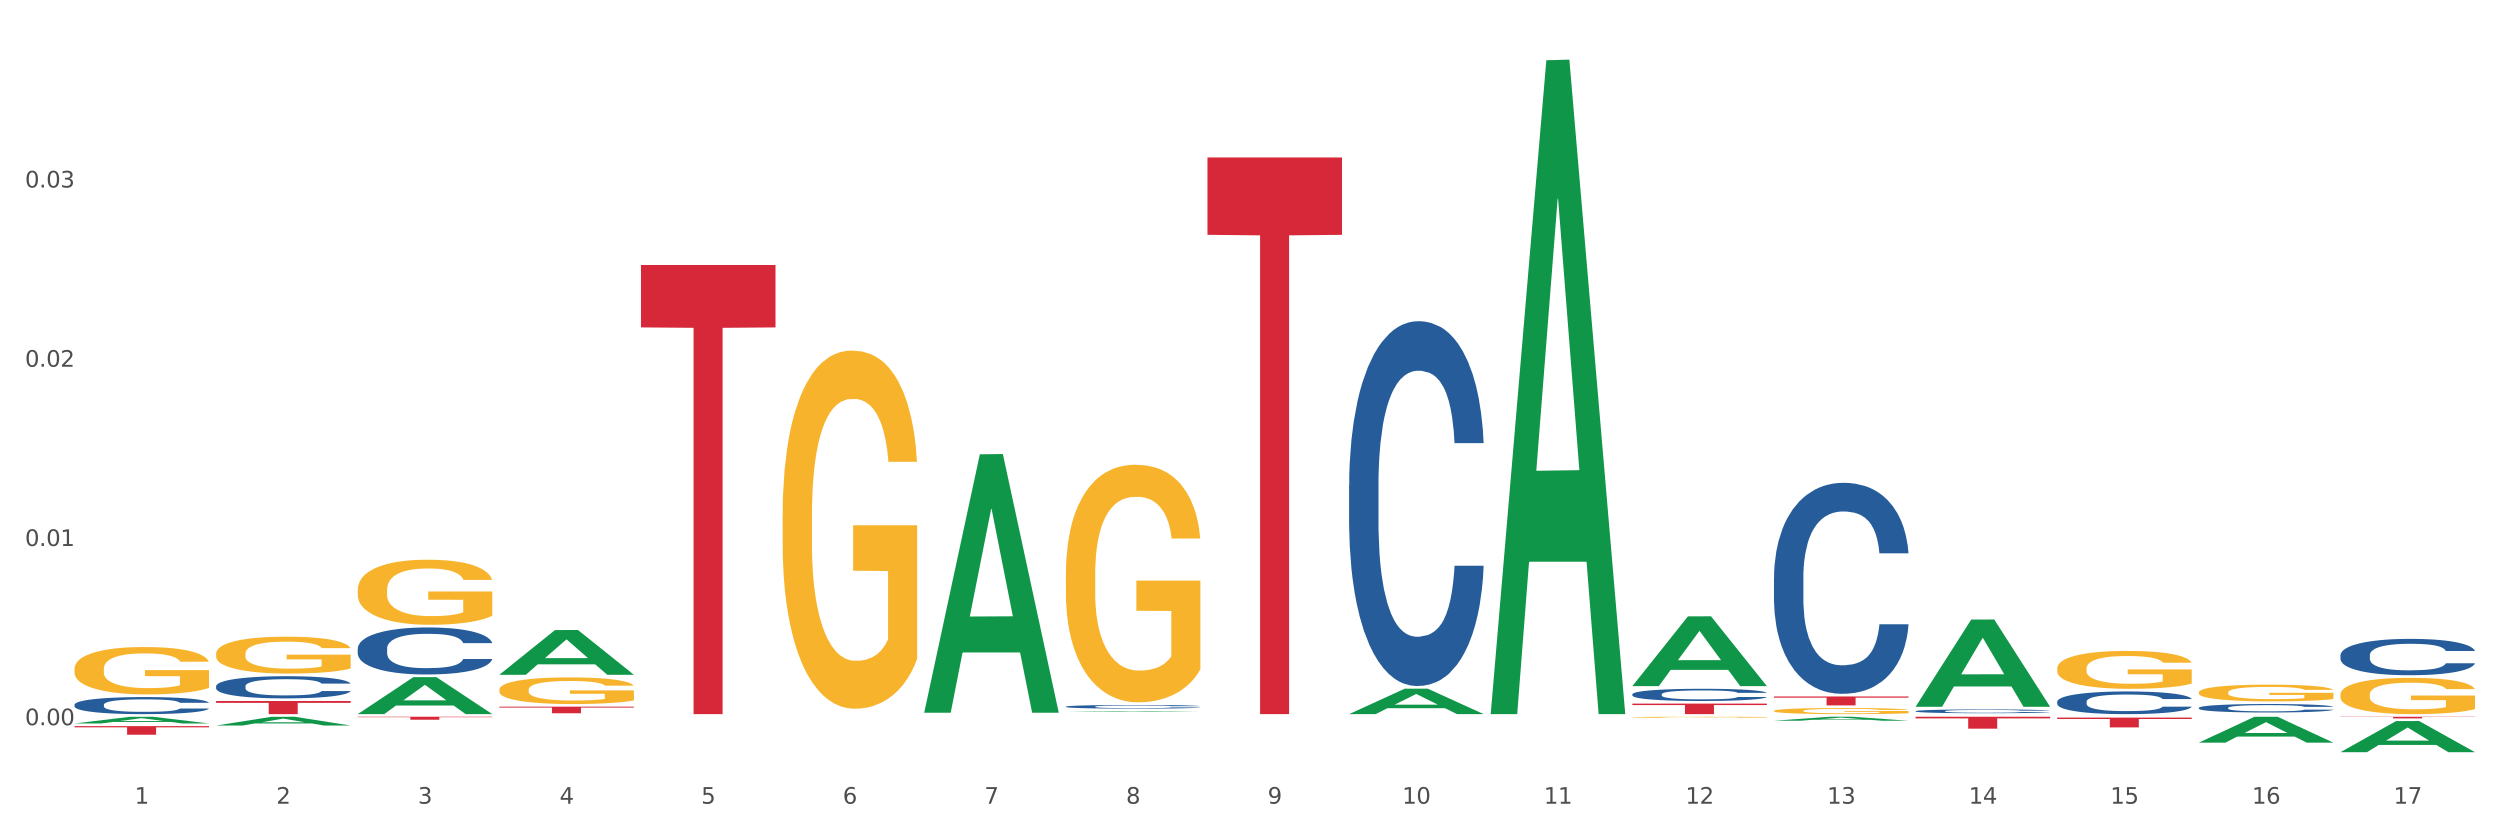 <?xml version="1.0" encoding="utf-8" standalone="no"?>
<!DOCTYPE svg PUBLIC "-//W3C//DTD SVG 1.1//EN"
  "http://www.w3.org/Graphics/SVG/1.1/DTD/svg11.dtd">
<svg xmlns:xlink="http://www.w3.org/1999/xlink" width="1080pt" height="360pt" viewBox="0 0 1080 360" xmlns="http://www.w3.org/2000/svg" version="1.1">
 <rect x="0" y="0" width="1080" height="360" fill="#333333" stroke="none"/>
 <defs>
  <style type="text/css">*{stroke-linejoin: round; stroke-linecap: butt}</style>
 </defs>
 <g id="figure_1">
  <g id="patch_1">
   <path d="M 0 360 
L 1080 360 
L 1080 0 
L 0 0 
z
" style="fill: #ffffff; stroke: #ffffff; stroke-linejoin: miter"/>
  </g>
  <g id="axes_1">
   <g id="matplotlib.axis_1">
    <g id="xtick_1">
     <g id="text_1">
      <!-- 1 -->
      <g style="fill: #4d4d4d" transform="translate(58.182 347.204) scale(0.096 -0.096)">
       <defs>
        <path id="DejaVuSans-31" d="M 794 531 
L 1825 531 
L 1825 4091 
L 703 3866 
L 703 4441 
L 1819 4666 
L 2450 4666 
L 2450 531 
L 3481 531 
L 3481 0 
L 794 0 
L 794 531 
z
" transform="scale(0.016)"/>
       </defs>
       <use xlink:href="#DejaVuSans-31"/>
      </g>
     </g>
    </g>
    <g id="xtick_2">
     <g id="text_2">
      <!-- 2 -->
      <g style="fill: #4d4d4d" transform="translate(119.364 347.204) scale(0.096 -0.096)">
       <defs>
        <path id="DejaVuSans-32" d="M 1228 531 
L 3431 531 
L 3431 0 
L 469 0 
L 469 531 
Q 828 903 1448 1529 
Q 2069 2156 2228 2338 
Q 2531 2678 2651 2914 
Q 2772 3150 2772 3378 
Q 2772 3750 2511 3984 
Q 2250 4219 1831 4219 
Q 1534 4219 1204 4116 
Q 875 4013 500 3803 
L 500 4441 
Q 881 4594 1212 4672 
Q 1544 4750 1819 4750 
Q 2544 4750 2975 4387 
Q 3406 4025 3406 3419 
Q 3406 3131 3298 2873 
Q 3191 2616 2906 2266 
Q 2828 2175 2409 1742 
Q 1991 1309 1228 531 
z
" transform="scale(0.016)"/>
       </defs>
       <use xlink:href="#DejaVuSans-32"/>
      </g>
     </g>
    </g>
    <g id="xtick_3">
     <g id="text_3">
      <!-- 3 -->
      <g style="fill: #4d4d4d" transform="translate(180.545 347.204) scale(0.096 -0.096)">
       <defs>
        <path id="DejaVuSans-33" d="M 2597 2516 
Q 3050 2419 3304 2112 
Q 3559 1806 3559 1356 
Q 3559 666 3084 287 
Q 2609 -91 1734 -91 
Q 1441 -91 1130 -33 
Q 819 25 488 141 
L 488 750 
Q 750 597 1062 519 
Q 1375 441 1716 441 
Q 2309 441 2620 675 
Q 2931 909 2931 1356 
Q 2931 1769 2642 2001 
Q 2353 2234 1838 2234 
L 1294 2234 
L 1294 2753 
L 1863 2753 
Q 2328 2753 2575 2939 
Q 2822 3125 2822 3475 
Q 2822 3834 2567 4026 
Q 2313 4219 1838 4219 
Q 1578 4219 1281 4162 
Q 984 4106 628 3988 
L 628 4550 
Q 988 4650 1302 4700 
Q 1616 4750 1894 4750 
Q 2613 4750 3031 4423 
Q 3450 4097 3450 3541 
Q 3450 3153 3228 2886 
Q 3006 2619 2597 2516 
z
" transform="scale(0.016)"/>
       </defs>
       <use xlink:href="#DejaVuSans-33"/>
      </g>
     </g>
    </g>
    <g id="xtick_4">
     <g id="text_4">
      <!-- 4 -->
      <g style="fill: #4d4d4d" transform="translate(241.726 347.204) scale(0.096 -0.096)">
       <defs>
        <path id="DejaVuSans-34" d="M 2419 4116 
L 825 1625 
L 2419 1625 
L 2419 4116 
z
M 2253 4666 
L 3047 4666 
L 3047 1625 
L 3713 1625 
L 3713 1100 
L 3047 1100 
L 3047 0 
L 2419 0 
L 2419 1100 
L 313 1100 
L 313 1709 
L 2253 4666 
z
" transform="scale(0.016)"/>
       </defs>
       <use xlink:href="#DejaVuSans-34"/>
      </g>
     </g>
    </g>
    <g id="xtick_5">
     <g id="text_5">
      <!-- 5 -->
      <g style="fill: #4d4d4d" transform="translate(302.908 347.204) scale(0.096 -0.096)">
       <defs>
        <path id="DejaVuSans-35" d="M 691 4666 
L 3169 4666 
L 3169 4134 
L 1269 4134 
L 1269 2991 
Q 1406 3038 1543 3061 
Q 1681 3084 1819 3084 
Q 2600 3084 3056 2656 
Q 3513 2228 3513 1497 
Q 3513 744 3044 326 
Q 2575 -91 1722 -91 
Q 1428 -91 1123 -41 
Q 819 9 494 109 
L 494 744 
Q 775 591 1075 516 
Q 1375 441 1709 441 
Q 2250 441 2565 725 
Q 2881 1009 2881 1497 
Q 2881 1984 2565 2268 
Q 2250 2553 1709 2553 
Q 1456 2553 1204 2497 
Q 953 2441 691 2322 
L 691 4666 
z
" transform="scale(0.016)"/>
       </defs>
       <use xlink:href="#DejaVuSans-35"/>
      </g>
     </g>
    </g>
    <g id="xtick_6">
     <g id="text_6">
      <!-- 6 -->
      <g style="fill: #4d4d4d" transform="translate(364.089 347.204) scale(0.096 -0.096)">
       <defs>
        <path id="DejaVuSans-36" d="M 2113 2584 
Q 1688 2584 1439 2293 
Q 1191 2003 1191 1497 
Q 1191 994 1439 701 
Q 1688 409 2113 409 
Q 2538 409 2786 701 
Q 3034 994 3034 1497 
Q 3034 2003 2786 2293 
Q 2538 2584 2113 2584 
z
M 3366 4563 
L 3366 3988 
Q 3128 4100 2886 4159 
Q 2644 4219 2406 4219 
Q 1781 4219 1451 3797 
Q 1122 3375 1075 2522 
Q 1259 2794 1537 2939 
Q 1816 3084 2150 3084 
Q 2853 3084 3261 2657 
Q 3669 2231 3669 1497 
Q 3669 778 3244 343 
Q 2819 -91 2113 -91 
Q 1303 -91 875 529 
Q 447 1150 447 2328 
Q 447 3434 972 4092 
Q 1497 4750 2381 4750 
Q 2619 4750 2861 4703 
Q 3103 4656 3366 4563 
z
" transform="scale(0.016)"/>
       </defs>
       <use xlink:href="#DejaVuSans-36"/>
      </g>
     </g>
    </g>
    <g id="xtick_7">
     <g id="text_7">
      <!-- 7 -->
      <g style="fill: #4d4d4d" transform="translate(425.271 347.204) scale(0.096 -0.096)">
       <defs>
        <path id="DejaVuSans-37" d="M 525 4666 
L 3525 4666 
L 3525 4397 
L 1831 0 
L 1172 0 
L 2766 4134 
L 525 4134 
L 525 4666 
z
" transform="scale(0.016)"/>
       </defs>
       <use xlink:href="#DejaVuSans-37"/>
      </g>
     </g>
    </g>
    <g id="xtick_8">
     <g id="text_8">
      <!-- 8 -->
      <g style="fill: #4d4d4d" transform="translate(486.452 347.204) scale(0.096 -0.096)">
       <defs>
        <path id="DejaVuSans-38" d="M 2034 2216 
Q 1584 2216 1326 1975 
Q 1069 1734 1069 1313 
Q 1069 891 1326 650 
Q 1584 409 2034 409 
Q 2484 409 2743 651 
Q 3003 894 3003 1313 
Q 3003 1734 2745 1975 
Q 2488 2216 2034 2216 
z
M 1403 2484 
Q 997 2584 770 2862 
Q 544 3141 544 3541 
Q 544 4100 942 4425 
Q 1341 4750 2034 4750 
Q 2731 4750 3128 4425 
Q 3525 4100 3525 3541 
Q 3525 3141 3298 2862 
Q 3072 2584 2669 2484 
Q 3125 2378 3379 2068 
Q 3634 1759 3634 1313 
Q 3634 634 3220 271 
Q 2806 -91 2034 -91 
Q 1263 -91 848 271 
Q 434 634 434 1313 
Q 434 1759 690 2068 
Q 947 2378 1403 2484 
z
M 1172 3481 
Q 1172 3119 1398 2916 
Q 1625 2713 2034 2713 
Q 2441 2713 2670 2916 
Q 2900 3119 2900 3481 
Q 2900 3844 2670 4047 
Q 2441 4250 2034 4250 
Q 1625 4250 1398 4047 
Q 1172 3844 1172 3481 
z
" transform="scale(0.016)"/>
       </defs>
       <use xlink:href="#DejaVuSans-38"/>
      </g>
     </g>
    </g>
    <g id="xtick_9">
     <g id="text_9">
      <!-- 9 -->
      <g style="fill: #4d4d4d" transform="translate(547.634 347.204) scale(0.096 -0.096)">
       <defs>
        <path id="DejaVuSans-39" d="M 703 97 
L 703 672 
Q 941 559 1184 500 
Q 1428 441 1663 441 
Q 2288 441 2617 861 
Q 2947 1281 2994 2138 
Q 2813 1869 2534 1725 
Q 2256 1581 1919 1581 
Q 1219 1581 811 2004 
Q 403 2428 403 3163 
Q 403 3881 828 4315 
Q 1253 4750 1959 4750 
Q 2769 4750 3195 4129 
Q 3622 3509 3622 2328 
Q 3622 1225 3098 567 
Q 2575 -91 1691 -91 
Q 1453 -91 1209 -44 
Q 966 3 703 97 
z
M 1959 2075 
Q 2384 2075 2632 2365 
Q 2881 2656 2881 3163 
Q 2881 3666 2632 3958 
Q 2384 4250 1959 4250 
Q 1534 4250 1286 3958 
Q 1038 3666 1038 3163 
Q 1038 2656 1286 2365 
Q 1534 2075 1959 2075 
z
" transform="scale(0.016)"/>
       </defs>
       <use xlink:href="#DejaVuSans-39"/>
      </g>
     </g>
    </g>
    <g id="xtick_10">
     <g id="text_10">
      <!-- 10 -->
      <g style="fill: #4d4d4d" transform="translate(605.761 347.204) scale(0.096 -0.096)">
       <defs>
        <path id="DejaVuSans-30" d="M 2034 4250 
Q 1547 4250 1301 3770 
Q 1056 3291 1056 2328 
Q 1056 1369 1301 889 
Q 1547 409 2034 409 
Q 2525 409 2770 889 
Q 3016 1369 3016 2328 
Q 3016 3291 2770 3770 
Q 2525 4250 2034 4250 
z
M 2034 4750 
Q 2819 4750 3233 4129 
Q 3647 3509 3647 2328 
Q 3647 1150 3233 529 
Q 2819 -91 2034 -91 
Q 1250 -91 836 529 
Q 422 1150 422 2328 
Q 422 3509 836 4129 
Q 1250 4750 2034 4750 
z
" transform="scale(0.016)"/>
       </defs>
       <use xlink:href="#DejaVuSans-31"/>
       <use xlink:href="#DejaVuSans-30" transform="translate(63.623 0)"/>
      </g>
     </g>
    </g>
    <g id="xtick_11">
     <g id="text_11">
      <!-- 11 -->
      <g style="fill: #4d4d4d" transform="translate(666.942 347.204) scale(0.096 -0.096)">
       <use xlink:href="#DejaVuSans-31"/>
       <use xlink:href="#DejaVuSans-31" transform="translate(63.623 0)"/>
      </g>
     </g>
    </g>
    <g id="xtick_12">
     <g id="text_12">
      <!-- 12 -->
      <g style="fill: #4d4d4d" transform="translate(728.124 347.204) scale(0.096 -0.096)">
       <use xlink:href="#DejaVuSans-31"/>
       <use xlink:href="#DejaVuSans-32" transform="translate(63.623 0)"/>
      </g>
     </g>
    </g>
    <g id="xtick_13">
     <g id="text_13">
      <!-- 13 -->
      <g style="fill: #4d4d4d" transform="translate(789.305 347.204) scale(0.096 -0.096)">
       <use xlink:href="#DejaVuSans-31"/>
       <use xlink:href="#DejaVuSans-33" transform="translate(63.623 0)"/>
      </g>
     </g>
    </g>
    <g id="xtick_14">
     <g id="text_14">
      <!-- 14 -->
      <g style="fill: #4d4d4d" transform="translate(850.487 347.204) scale(0.096 -0.096)">
       <use xlink:href="#DejaVuSans-31"/>
       <use xlink:href="#DejaVuSans-34" transform="translate(63.623 0)"/>
      </g>
     </g>
    </g>
    <g id="xtick_15">
     <g id="text_15">
      <!-- 15 -->
      <g style="fill: #4d4d4d" transform="translate(911.668 347.204) scale(0.096 -0.096)">
       <use xlink:href="#DejaVuSans-31"/>
       <use xlink:href="#DejaVuSans-35" transform="translate(63.623 0)"/>
      </g>
     </g>
    </g>
    <g id="xtick_16">
     <g id="text_16">
      <!-- 16 -->
      <g style="fill: #4d4d4d" transform="translate(972.849 347.204) scale(0.096 -0.096)">
       <use xlink:href="#DejaVuSans-31"/>
       <use xlink:href="#DejaVuSans-36" transform="translate(63.623 0)"/>
      </g>
     </g>
    </g>
    <g id="xtick_17">
     <g id="text_17">
      <!-- 17 -->
      <g style="fill: #4d4d4d" transform="translate(1034.031 347.204) scale(0.096 -0.096)">
       <use xlink:href="#DejaVuSans-31"/>
       <use xlink:href="#DejaVuSans-37" transform="translate(63.623 0)"/>
      </g>
     </g>
    </g>
    <g id="xtick_18"/>
    <g id="xtick_19"/>
    <g id="xtick_20"/>
    <g id="xtick_21"/>
    <g id="xtick_22"/>
    <g id="xtick_23"/>
    <g id="xtick_24"/>
    <g id="xtick_25"/>
    <g id="xtick_26"/>
    <g id="xtick_27"/>
    <g id="xtick_28"/>
    <g id="xtick_29"/>
    <g id="xtick_30"/>
    <g id="xtick_31"/>
    <g id="xtick_32"/>
    <g id="xtick_33"/>
   </g>
   <g id="matplotlib.axis_2">
    <g id="ytick_1">
     <g id="text_18">
      <!-- 0.00 -->
      <g style="fill: #4d4d4d" transform="translate(10.8 313.289) scale(0.096 -0.096)">
       <defs>
        <path id="DejaVuSans-2e" d="M 684 794 
L 1344 794 
L 1344 0 
L 684 0 
L 684 794 
z
" transform="scale(0.016)"/>
       </defs>
       <use xlink:href="#DejaVuSans-30"/>
       <use xlink:href="#DejaVuSans-2e" transform="translate(63.623 0)"/>
       <use xlink:href="#DejaVuSans-30" transform="translate(95.41 0)"/>
       <use xlink:href="#DejaVuSans-30" transform="translate(159.033 0)"/>
      </g>
     </g>
    </g>
    <g id="ytick_2">
     <g id="text_19">
      <!-- 0.01 -->
      <g style="fill: #4d4d4d" transform="translate(10.8 235.859) scale(0.096 -0.096)">
       <use xlink:href="#DejaVuSans-30"/>
       <use xlink:href="#DejaVuSans-2e" transform="translate(63.623 0)"/>
       <use xlink:href="#DejaVuSans-30" transform="translate(95.41 0)"/>
       <use xlink:href="#DejaVuSans-31" transform="translate(159.033 0)"/>
      </g>
     </g>
    </g>
    <g id="ytick_3">
     <g id="text_20">
      <!-- 0.02 -->
      <g style="fill: #4d4d4d" transform="translate(10.8 158.43) scale(0.096 -0.096)">
       <use xlink:href="#DejaVuSans-30"/>
       <use xlink:href="#DejaVuSans-2e" transform="translate(63.623 0)"/>
       <use xlink:href="#DejaVuSans-30" transform="translate(95.41 0)"/>
       <use xlink:href="#DejaVuSans-32" transform="translate(159.033 0)"/>
      </g>
     </g>
    </g>
    <g id="ytick_4">
     <g id="text_21">
      <!-- 0.03 -->
      <g style="fill: #4d4d4d" transform="translate(10.8 81) scale(0.096 -0.096)">
       <use xlink:href="#DejaVuSans-30"/>
       <use xlink:href="#DejaVuSans-2e" transform="translate(63.623 0)"/>
       <use xlink:href="#DejaVuSans-30" transform="translate(95.41 0)"/>
       <use xlink:href="#DejaVuSans-33" transform="translate(159.033 0)"/>
      </g>
     </g>
    </g>
    <g id="ytick_5"/>
    <g id="ytick_6"/>
    <g id="ytick_7"/>
    <g id="ytick_8"/>
   </g>
   <g id="PolyCollection_1">
    <path d="M 32.175 312.539 
L 32.235 312.536 
L 56.203 309.644 
L 66.15 309.642 
L 90.297 312.544 
L 78.793 312.544 
L 73.58 311.868 
L 48.833 311.868 
L 48.653 311.879 
L 43.62 312.544 
L 32.175 312.544 
L 32.175 312.539 
L 51.949 311.465 
L 70.464 311.462 
L 61.296 310.26 
L 61.176 310.255 
L 61.056 310.263 
L 51.889 311.462 
L 51.949 311.465 
L 32.175 312.539 
z
" clip-path="url(#p90010ccdd4)" style="fill: #109648"/>
    <path d="M 93.356 313.424 
L 93.416 313.42 
L 117.384 309.645 
L 127.331 309.642 
L 151.479 313.431 
L 139.974 313.431 
L 134.761 312.549 
L 110.014 312.549 
L 109.834 312.563 
L 104.801 313.431 
L 93.356 313.431 
L 93.356 313.424 
L 113.13 312.022 
L 131.645 312.018 
L 122.478 310.449 
L 122.358 310.442 
L 122.238 310.453 
L 113.07 312.018 
L 113.13 312.022 
L 93.356 313.424 
z
" clip-path="url(#p90010ccdd4)" style="fill: #109648"/>
    <path d="M 154.538 308.476 
L 154.598 308.461 
L 178.566 292.528 
L 188.512 292.513 
L 212.66 308.506 
L 201.156 308.506 
L 195.943 304.782 
L 171.196 304.782 
L 171.016 304.842 
L 165.983 308.506 
L 154.538 308.506 
L 154.538 308.476 
L 174.311 302.559 
L 192.827 302.544 
L 183.659 295.922 
L 183.539 295.892 
L 183.419 295.937 
L 174.251 302.544 
L 174.311 302.559 
L 154.538 308.476 
z
" clip-path="url(#p90010ccdd4)" style="fill: #109648"/>
    <path d="M 215.719 291.473 
L 215.779 291.455 
L 239.747 272.182 
L 249.694 272.163 
L 273.842 291.509 
L 262.337 291.509 
L 257.124 287.004 
L 232.377 287.004 
L 232.197 287.077 
L 227.164 291.509 
L 215.719 291.509 
L 215.719 291.473 
L 235.493 284.316 
L 254.008 284.298 
L 244.84 276.287 
L 244.72 276.251 
L 244.601 276.305 
L 235.433 284.298 
L 235.493 284.316 
L 215.719 291.473 
z
" clip-path="url(#p90010ccdd4)" style="fill: #109648"/>
    <path d="M 399.263 307.679 
L 399.323 307.574 
L 423.291 196.248 
L 433.238 196.143 
L 457.386 307.889 
L 445.881 307.889 
L 440.668 281.867 
L 415.921 281.867 
L 415.741 282.287 
L 410.708 307.889 
L 399.263 307.889 
L 399.263 307.679 
L 419.037 266.338 
L 437.552 266.233 
L 428.385 219.961 
L 428.265 219.751 
L 428.145 220.066 
L 418.977 266.233 
L 419.037 266.338 
L 399.263 307.679 
z
" clip-path="url(#p90010ccdd4)" style="fill: #109648"/>
    <path d="M 154.538 309.642 
L 212.66 309.642 
L 212.66 309.818 
L 189.797 309.82 
L 189.797 310.913 
L 177.263 310.913 
L 177.263 309.82 
L 154.538 309.818 
L 154.538 309.643 
L 154.538 309.642 
z
" clip-path="url(#p90010ccdd4)" style="fill: #d62839"/>
    <path d="M 93.356 302.84 
L 151.479 302.84 
L 151.479 303.627 
L 128.615 303.633 
L 128.615 308.506 
L 116.082 308.506 
L 116.082 303.633 
L 93.356 303.627 
L 93.356 302.845 
L 93.356 302.84 
z
" clip-path="url(#p90010ccdd4)" style="fill: #d62839"/>
    <path d="M 276.901 114.477 
L 335.023 114.477 
L 335.023 141.441 
L 312.16 141.623 
L 312.16 308.506 
L 299.626 308.506 
L 299.626 141.623 
L 276.901 141.441 
L 276.901 114.659 
L 276.901 114.477 
z
" clip-path="url(#p90010ccdd4)" style="fill: #d62839"/>
    <path d="M 32.175 313.68 
L 90.297 313.68 
L 90.297 314.197 
L 67.434 314.201 
L 67.434 317.403 
L 54.901 317.403 
L 54.901 314.201 
L 32.175 314.197 
L 32.175 313.683 
L 32.175 313.68 
z
" clip-path="url(#p90010ccdd4)" style="fill: #d62839"/>
    <path d="M 215.719 305.291 
L 273.842 305.291 
L 273.842 305.684 
L 250.978 305.686 
L 250.978 308.118 
L 238.445 308.118 
L 238.445 305.686 
L 215.719 305.684 
L 215.719 305.294 
L 215.719 305.291 
z
" clip-path="url(#p90010ccdd4)" style="fill: #d62839"/>
    <path d="M 1011.078 309.642 
L 1069.2 309.642 
L 1069.2 309.74 
L 1046.337 309.74 
L 1046.337 310.348 
L 1033.803 310.348 
L 1033.803 309.74 
L 1011.078 309.74 
L 1011.078 309.642 
L 1011.078 309.642 
z
" clip-path="url(#p90010ccdd4)" style="fill: #d62839"/>
    <path d="M 888.715 310.015 
L 946.837 310.015 
L 946.837 310.603 
L 923.974 310.607 
L 923.974 314.247 
L 911.44 314.247 
L 911.44 310.607 
L 888.715 310.603 
L 888.715 310.019 
L 888.715 310.015 
z
" clip-path="url(#p90010ccdd4)" style="fill: #d62839"/>
    <path d="M 827.533 309.642 
L 885.656 309.642 
L 885.656 310.357 
L 862.792 310.362 
L 862.792 314.789 
L 850.259 314.789 
L 850.259 310.362 
L 827.533 310.357 
L 827.533 309.646 
L 827.533 309.642 
z
" clip-path="url(#p90010ccdd4)" style="fill: #d62839"/>
    <path d="M 766.352 300.865 
L 824.474 300.865 
L 824.474 301.402 
L 801.611 301.406 
L 801.611 304.731 
L 789.078 304.731 
L 789.078 301.406 
L 766.352 301.402 
L 766.352 300.869 
L 766.352 300.865 
z
" clip-path="url(#p90010ccdd4)" style="fill: #d62839"/>
    <path d="M 705.171 303.967 
L 763.293 303.967 
L 763.293 304.598 
L 740.43 304.602 
L 740.43 308.506 
L 727.896 308.506 
L 727.896 304.602 
L 705.171 304.598 
L 705.171 303.971 
L 705.171 303.967 
z
" clip-path="url(#p90010ccdd4)" style="fill: #d62839"/>
    <path d="M 521.626 68.03 
L 579.749 68.03 
L 579.749 101.448 
L 556.885 101.674 
L 556.885 308.506 
L 544.352 308.506 
L 544.352 101.674 
L 521.626 101.448 
L 521.626 68.256 
L 521.626 68.03 
z
" clip-path="url(#p90010ccdd4)" style="fill: #d62839"/>
    <path d="M 1011.078 300.074 
L 1011.146 300.06 
L 1011.146 299.545 
L 1011.284 299.101 
L 1011.97 298.027 
L 1012.999 297.14 
L 1013.754 296.667 
L 1014.509 296.281 
L 1015.401 295.894 
L 1016.499 295.493 
L 1018.489 294.906 
L 1019.724 294.606 
L 1021.234 294.291 
L 1023.978 293.833 
L 1025.969 293.575 
L 1028.027 293.36 
L 1031.39 293.103 
L 1033.585 292.988 
L 1035.919 292.902 
L 1038.732 292.845 
L 1040.859 292.831 
L 1045.526 292.873 
L 1049.506 293.002 
L 1051.427 293.103 
L 1053.897 293.274 
L 1055.201 293.389 
L 1057.328 293.618 
L 1059.524 293.919 
L 1061.034 294.176 
L 1063.299 294.663 
L 1065.014 295.15 
L 1066.592 295.751 
L 1067.416 296.166 
L 1068.033 296.553 
L 1068.582 296.996 
L 1069.131 297.698 
L 1056.78 297.698 
L 1056.299 297.197 
L 1055.544 296.724 
L 1054.446 296.266 
L 1053.486 295.98 
L 1051.839 295.622 
L 1050.329 295.393 
L 1048.751 295.221 
L 1046.829 295.078 
L 1045.32 295.007 
L 1043.192 294.949 
L 1039.007 294.964 
L 1036.193 295.078 
L 1034.272 295.221 
L 1033.037 295.35 
L 1031.939 295.493 
L 1030.703 295.694 
L 1029.262 295.994 
L 1028.233 296.266 
L 1027.204 296.61 
L 1026.38 296.953 
L 1025.625 297.354 
L 1025.008 297.784 
L 1024.527 298.227 
L 1024.116 298.771 
L 1023.773 299.673 
L 1023.773 301.635 
L 1023.91 302.078 
L 1024.253 302.665 
L 1024.665 303.109 
L 1025.351 303.639 
L 1025.969 303.997 
L 1027.135 304.512 
L 1028.439 304.941 
L 1029.468 305.213 
L 1030.498 305.443 
L 1032.282 305.757 
L 1034.272 306.015 
L 1035.987 306.173 
L 1038.32 306.316 
L 1039.899 306.373 
L 1041.271 306.402 
L 1044.634 306.402 
L 1047.035 306.359 
L 1049.712 306.259 
L 1051.77 306.13 
L 1053.486 305.972 
L 1055.407 305.715 
L 1056.642 305.471 
L 1056.642 302.479 
L 1041.546 302.465 
L 1041.546 300.475 
L 1069.2 300.475 
L 1069.2 306.316 
L 1068.033 306.616 
L 1066.73 306.888 
L 1065.357 307.132 
L 1063.299 307.432 
L 1060.828 307.719 
L 1058.632 307.919 
L 1056.299 308.091 
L 1053.554 308.248 
L 1049.986 308.392 
L 1047.79 308.449 
L 1045.045 308.492 
L 1041.82 308.506 
L 1039.007 308.477 
L 1036.262 308.406 
L 1033.38 308.277 
L 1030.566 308.091 
L 1028.439 307.905 
L 1026.312 307.676 
L 1024.047 307.375 
L 1022.263 307.089 
L 1020.891 306.831 
L 1019.381 306.502 
L 1017.734 306.072 
L 1016.499 305.686 
L 1015.401 305.285 
L 1014.234 304.77 
L 1013.411 304.326 
L 1012.587 303.768 
L 1012.107 303.352 
L 1011.558 302.708 
L 1011.146 301.806 
L 1011.078 300.074 
z
" clip-path="url(#p90010ccdd4)" style="fill: #f7b32b"/>
    <path d="M 949.896 299.11 
L 949.965 299.103 
L 949.965 298.866 
L 950.102 298.662 
L 950.788 298.167 
L 951.818 297.758 
L 952.572 297.541 
L 953.327 297.363 
L 954.219 297.185 
L 955.317 297 
L 957.307 296.73 
L 958.543 296.591 
L 960.052 296.446 
L 962.797 296.235 
L 964.787 296.117 
L 966.846 296.018 
L 970.208 295.899 
L 972.404 295.846 
L 974.737 295.807 
L 977.551 295.78 
L 979.678 295.774 
L 984.344 295.794 
L 988.324 295.853 
L 990.246 295.899 
L 992.716 295.978 
L 994.02 296.031 
L 996.147 296.136 
L 998.343 296.275 
L 999.853 296.394 
L 1002.117 296.618 
L 1003.833 296.842 
L 1005.411 297.119 
L 1006.234 297.31 
L 1006.852 297.488 
L 1007.401 297.692 
L 1007.95 298.015 
L 995.598 298.015 
L 995.118 297.785 
L 994.363 297.567 
L 993.265 297.356 
L 992.304 297.224 
L 990.657 297.059 
L 989.148 296.954 
L 987.569 296.875 
L 985.648 296.809 
L 984.138 296.776 
L 982.011 296.75 
L 977.825 296.756 
L 975.012 296.809 
L 973.09 296.875 
L 971.855 296.934 
L 970.757 297 
L 969.522 297.092 
L 968.081 297.231 
L 967.052 297.356 
L 966.022 297.514 
L 965.199 297.673 
L 964.444 297.857 
L 963.826 298.055 
L 963.346 298.259 
L 962.934 298.51 
L 962.591 298.925 
L 962.591 299.828 
L 962.728 300.033 
L 963.072 300.303 
L 963.483 300.507 
L 964.169 300.751 
L 964.787 300.916 
L 965.954 301.154 
L 967.257 301.351 
L 968.287 301.477 
L 969.316 301.582 
L 971.1 301.727 
L 973.09 301.846 
L 974.806 301.918 
L 977.139 301.984 
L 978.717 302.011 
L 980.09 302.024 
L 983.452 302.024 
L 985.854 302.004 
L 988.53 301.958 
L 990.589 301.899 
L 992.304 301.826 
L 994.226 301.707 
L 995.461 301.595 
L 995.461 300.217 
L 980.364 300.211 
L 980.364 299.294 
L 1008.019 299.294 
L 1008.019 301.984 
L 1006.852 302.123 
L 1005.548 302.248 
L 1004.176 302.36 
L 1002.117 302.499 
L 999.647 302.63 
L 997.451 302.723 
L 995.118 302.802 
L 992.373 302.874 
L 988.805 302.94 
L 986.609 302.967 
L 983.864 302.986 
L 980.639 302.993 
L 977.825 302.98 
L 975.08 302.947 
L 972.198 302.888 
L 969.385 302.802 
L 967.257 302.716 
L 965.13 302.611 
L 962.866 302.472 
L 961.082 302.34 
L 959.709 302.222 
L 958.199 302.07 
L 956.553 301.872 
L 955.317 301.694 
L 954.219 301.51 
L 953.053 301.272 
L 952.229 301.068 
L 951.406 300.811 
L 950.926 300.62 
L 950.377 300.323 
L 949.965 299.908 
L 949.896 299.11 
z
" clip-path="url(#p90010ccdd4)" style="fill: #f7b32b"/>
    <path d="M 215.719 297.964 
L 215.788 297.953 
L 215.788 297.575 
L 215.925 297.249 
L 216.611 296.461 
L 217.641 295.809 
L 218.395 295.462 
L 219.15 295.178 
L 220.042 294.894 
L 221.14 294.6 
L 223.13 294.169 
L 224.366 293.948 
L 225.875 293.717 
L 228.62 293.381 
L 230.61 293.191 
L 232.669 293.034 
L 236.031 292.844 
L 238.227 292.76 
L 240.56 292.697 
L 243.374 292.655 
L 245.501 292.645 
L 250.167 292.676 
L 254.147 292.771 
L 256.069 292.844 
L 258.539 292.971 
L 259.843 293.055 
L 261.97 293.223 
L 264.166 293.444 
L 265.676 293.633 
L 267.94 293.99 
L 269.656 294.348 
L 271.234 294.789 
L 272.057 295.094 
L 272.675 295.378 
L 273.224 295.704 
L 273.773 296.219 
L 261.421 296.219 
L 260.941 295.851 
L 260.186 295.504 
L 259.088 295.168 
L 258.127 294.957 
L 256.48 294.695 
L 254.971 294.526 
L 253.392 294.4 
L 251.471 294.295 
L 249.961 294.243 
L 247.834 294.201 
L 243.648 294.211 
L 240.835 294.295 
L 238.913 294.4 
L 237.678 294.495 
L 236.58 294.6 
L 235.345 294.747 
L 233.904 294.968 
L 232.875 295.168 
L 231.845 295.42 
L 231.022 295.672 
L 230.267 295.967 
L 229.649 296.282 
L 229.169 296.608 
L 228.757 297.007 
L 228.414 297.67 
L 228.414 299.11 
L 228.551 299.436 
L 228.895 299.867 
L 229.306 300.192 
L 229.993 300.581 
L 230.61 300.844 
L 231.777 301.223 
L 233.08 301.538 
L 234.11 301.738 
L 235.139 301.906 
L 236.923 302.137 
L 238.913 302.326 
L 240.629 302.442 
L 242.962 302.547 
L 244.54 302.589 
L 245.913 302.61 
L 249.275 302.61 
L 251.677 302.579 
L 254.353 302.505 
L 256.412 302.41 
L 258.127 302.295 
L 260.049 302.106 
L 261.284 301.927 
L 261.284 299.73 
L 246.187 299.719 
L 246.187 298.258 
L 273.842 298.258 
L 273.842 302.547 
L 272.675 302.768 
L 271.371 302.968 
L 269.999 303.146 
L 267.94 303.367 
L 265.47 303.577 
L 263.274 303.724 
L 260.941 303.851 
L 258.196 303.966 
L 254.628 304.071 
L 252.432 304.113 
L 249.687 304.145 
L 246.462 304.155 
L 243.648 304.134 
L 240.903 304.082 
L 238.021 303.987 
L 235.208 303.851 
L 233.08 303.714 
L 230.953 303.546 
L 228.689 303.325 
L 226.905 303.115 
L 225.532 302.926 
L 224.022 302.684 
L 222.376 302.368 
L 221.14 302.085 
L 220.042 301.79 
L 218.876 301.412 
L 218.052 301.086 
L 217.229 300.676 
L 216.749 300.371 
L 216.2 299.898 
L 215.788 299.236 
L 215.719 297.964 
z
" clip-path="url(#p90010ccdd4)" style="fill: #f7b32b"/>
    <path d="M 338.082 222.948 
L 338.151 222.806 
L 338.151 217.719 
L 338.288 213.338 
L 338.974 202.738 
L 340.003 193.976 
L 340.758 189.313 
L 341.513 185.497 
L 342.405 181.681 
L 343.503 177.724 
L 345.493 171.93 
L 346.728 168.962 
L 348.238 165.853 
L 350.983 161.331 
L 352.973 158.787 
L 355.032 156.667 
L 358.394 154.123 
L 360.59 152.992 
L 362.923 152.145 
L 365.737 151.579 
L 367.864 151.438 
L 372.53 151.862 
L 376.51 153.134 
L 378.431 154.123 
L 380.902 155.819 
L 382.206 156.95 
L 384.333 159.211 
L 386.529 162.179 
L 388.038 164.722 
L 390.303 169.527 
L 392.019 174.332 
L 393.597 180.268 
L 394.42 184.366 
L 395.038 188.182 
L 395.587 192.563 
L 396.136 199.488 
L 383.784 199.488 
L 383.304 194.542 
L 382.549 189.878 
L 381.451 185.356 
L 380.49 182.529 
L 378.843 178.996 
L 377.334 176.735 
L 375.755 175.039 
L 373.834 173.626 
L 372.324 172.919 
L 370.197 172.354 
L 366.011 172.495 
L 363.198 173.626 
L 361.276 175.039 
L 360.041 176.311 
L 358.943 177.724 
L 357.708 179.703 
L 356.267 182.67 
L 355.237 185.356 
L 354.208 188.747 
L 353.385 192.139 
L 352.63 196.096 
L 352.012 200.336 
L 351.532 204.717 
L 351.12 210.087 
L 350.777 218.991 
L 350.777 238.352 
L 350.914 242.733 
L 351.257 248.527 
L 351.669 252.908 
L 352.355 258.137 
L 352.973 261.67 
L 354.139 266.758 
L 355.443 270.998 
L 356.473 273.683 
L 357.502 275.944 
L 359.286 279.053 
L 361.276 281.597 
L 362.992 283.152 
L 365.325 284.565 
L 366.903 285.13 
L 368.276 285.413 
L 371.638 285.413 
L 374.04 284.989 
L 376.716 284 
L 378.775 282.728 
L 380.49 281.173 
L 382.412 278.629 
L 383.647 276.227 
L 383.647 246.69 
L 368.55 246.549 
L 368.55 226.905 
L 396.204 226.905 
L 396.204 284.565 
L 395.038 287.533 
L 393.734 290.218 
L 392.362 292.62 
L 390.303 295.588 
L 387.833 298.415 
L 385.637 300.393 
L 383.304 302.089 
L 380.559 303.644 
L 376.99 305.057 
L 374.795 305.622 
L 372.05 306.046 
L 368.824 306.187 
L 366.011 305.905 
L 363.266 305.198 
L 360.384 303.926 
L 357.571 302.089 
L 355.443 300.252 
L 353.316 297.991 
L 351.052 295.023 
L 349.267 292.196 
L 347.895 289.653 
L 346.385 286.402 
L 344.738 282.162 
L 343.503 278.347 
L 342.405 274.39 
L 341.239 269.302 
L 340.415 264.921 
L 339.592 259.409 
L 339.111 255.311 
L 338.562 248.951 
L 338.151 240.048 
L 338.082 222.948 
z
" clip-path="url(#p90010ccdd4)" style="fill: #f7b32b"/>
    <path d="M 705.171 309.857 
L 705.239 309.856 
L 705.239 309.841 
L 705.376 309.828 
L 706.063 309.796 
L 707.092 309.769 
L 707.847 309.755 
L 708.602 309.744 
L 709.494 309.733 
L 710.592 309.721 
L 712.582 309.703 
L 713.817 309.694 
L 715.327 309.685 
L 718.071 309.671 
L 720.061 309.664 
L 722.12 309.657 
L 725.483 309.65 
L 727.678 309.646 
L 730.012 309.644 
L 732.825 309.642 
L 734.952 309.642 
L 739.619 309.643 
L 743.599 309.647 
L 745.52 309.65 
L 747.99 309.655 
L 749.294 309.658 
L 751.421 309.665 
L 753.617 309.674 
L 755.127 309.682 
L 757.391 309.696 
L 759.107 309.71 
L 760.685 309.728 
L 761.509 309.741 
L 762.126 309.752 
L 762.675 309.765 
L 763.224 309.786 
L 750.872 309.786 
L 750.392 309.771 
L 749.637 309.757 
L 748.539 309.744 
L 747.579 309.735 
L 745.932 309.724 
L 744.422 309.718 
L 742.844 309.713 
L 740.922 309.708 
L 739.413 309.706 
L 737.285 309.704 
L 733.099 309.705 
L 730.286 309.708 
L 728.365 309.713 
L 727.129 309.716 
L 726.031 309.721 
L 724.796 309.727 
L 723.355 309.735 
L 722.326 309.744 
L 721.297 309.754 
L 720.473 309.764 
L 719.718 309.776 
L 719.101 309.789 
L 718.62 309.802 
L 718.209 309.818 
L 717.866 309.845 
L 717.866 309.903 
L 718.003 309.916 
L 718.346 309.934 
L 718.758 309.947 
L 719.444 309.962 
L 720.061 309.973 
L 721.228 309.988 
L 722.532 310.001 
L 723.561 310.009 
L 724.59 310.016 
L 726.375 310.025 
L 728.365 310.033 
L 730.08 310.038 
L 732.413 310.042 
L 733.992 310.044 
L 735.364 310.044 
L 738.726 310.044 
L 741.128 310.043 
L 743.804 310.04 
L 745.863 310.036 
L 747.579 310.032 
L 749.5 310.024 
L 750.735 310.017 
L 750.735 309.928 
L 735.638 309.928 
L 735.638 309.869 
L 763.293 309.869 
L 763.293 310.042 
L 762.126 310.051 
L 760.823 310.059 
L 759.45 310.066 
L 757.391 310.075 
L 754.921 310.084 
L 752.725 310.089 
L 750.392 310.095 
L 747.647 310.099 
L 744.079 310.104 
L 741.883 310.105 
L 739.138 310.106 
L 735.913 310.107 
L 733.099 310.106 
L 730.355 310.104 
L 727.473 310.1 
L 724.659 310.095 
L 722.532 310.089 
L 720.405 310.082 
L 718.14 310.073 
L 716.356 310.065 
L 714.983 310.057 
L 713.474 310.047 
L 711.827 310.035 
L 710.592 310.023 
L 709.494 310.011 
L 708.327 309.996 
L 707.504 309.983 
L 706.68 309.966 
L 706.2 309.954 
L 705.651 309.935 
L 705.239 309.908 
L 705.171 309.857 
z
" clip-path="url(#p90010ccdd4)" style="fill: #f7b32b"/>
    <path d="M 460.445 248.198 
L 460.514 248.104 
L 460.514 244.729 
L 460.651 241.823 
L 461.337 234.792 
L 462.366 228.98 
L 463.121 225.886 
L 463.876 223.355 
L 464.768 220.824 
L 465.866 218.199 
L 467.856 214.356 
L 469.091 212.387 
L 470.601 210.325 
L 473.346 207.325 
L 475.336 205.637 
L 477.394 204.231 
L 480.757 202.544 
L 482.953 201.794 
L 485.286 201.231 
L 488.099 200.856 
L 490.227 200.763 
L 494.893 201.044 
L 498.873 201.888 
L 500.794 202.544 
L 503.265 203.669 
L 504.568 204.419 
L 506.696 205.919 
L 508.892 207.887 
L 510.401 209.575 
L 512.666 212.762 
L 514.381 215.949 
L 515.96 219.887 
L 516.783 222.605 
L 517.401 225.136 
L 517.95 228.042 
L 518.499 232.636 
L 506.147 232.636 
L 505.666 229.355 
L 504.912 226.261 
L 503.814 223.261 
L 502.853 221.387 
L 501.206 219.043 
L 499.696 217.543 
L 498.118 216.418 
L 496.197 215.481 
L 494.687 215.012 
L 492.56 214.637 
L 488.374 214.731 
L 485.56 215.481 
L 483.639 216.418 
L 482.404 217.262 
L 481.306 218.199 
L 480.071 219.512 
L 478.63 221.48 
L 477.6 223.261 
L 476.571 225.511 
L 475.747 227.761 
L 474.993 230.386 
L 474.375 233.198 
L 473.895 236.104 
L 473.483 239.667 
L 473.14 245.573 
L 473.14 258.416 
L 473.277 261.322 
L 473.62 265.165 
L 474.032 268.071 
L 474.718 271.54 
L 475.336 273.884 
L 476.502 277.258 
L 477.806 280.071 
L 478.835 281.852 
L 479.865 283.352 
L 481.649 285.414 
L 483.639 287.102 
L 485.354 288.133 
L 487.688 289.07 
L 489.266 289.445 
L 490.638 289.633 
L 494.001 289.633 
L 496.403 289.351 
L 499.079 288.695 
L 501.137 287.852 
L 502.853 286.82 
L 504.774 285.133 
L 506.01 283.539 
L 506.01 263.947 
L 490.913 263.853 
L 490.913 250.822 
L 518.567 250.822 
L 518.567 289.07 
L 517.401 291.039 
L 516.097 292.82 
L 514.724 294.414 
L 512.666 296.382 
L 510.195 298.257 
L 508 299.57 
L 505.666 300.695 
L 502.922 301.726 
L 499.353 302.663 
L 497.157 303.038 
L 494.413 303.319 
L 491.187 303.413 
L 488.374 303.226 
L 485.629 302.757 
L 482.747 301.913 
L 479.933 300.695 
L 477.806 299.476 
L 475.679 297.976 
L 473.414 296.007 
L 471.63 294.132 
L 470.258 292.445 
L 468.748 290.289 
L 467.101 287.477 
L 465.866 284.945 
L 464.768 282.321 
L 463.601 278.946 
L 462.778 276.04 
L 461.955 272.384 
L 461.474 269.665 
L 460.925 265.447 
L 460.514 259.541 
L 460.445 248.198 
z
" clip-path="url(#p90010ccdd4)" style="fill: #f7b32b"/>
    <path d="M 93.356 282.415 
L 93.425 282.401 
L 93.425 281.877 
L 93.562 281.426 
L 94.248 280.334 
L 95.278 279.432 
L 96.033 278.952 
L 96.787 278.559 
L 97.68 278.166 
L 98.778 277.758 
L 100.768 277.161 
L 102.003 276.856 
L 103.512 276.536 
L 106.257 276.07 
L 108.247 275.808 
L 110.306 275.59 
L 113.668 275.328 
L 115.864 275.211 
L 118.197 275.124 
L 121.011 275.066 
L 123.138 275.051 
L 127.804 275.095 
L 131.784 275.226 
L 133.706 275.328 
L 136.176 275.502 
L 137.48 275.619 
L 139.607 275.852 
L 141.803 276.157 
L 143.313 276.419 
L 145.577 276.914 
L 147.293 277.409 
L 148.871 278.02 
L 149.695 278.442 
L 150.312 278.835 
L 150.861 279.286 
L 151.41 279.999 
L 139.058 279.999 
L 138.578 279.49 
L 137.823 279.01 
L 136.725 278.544 
L 135.764 278.253 
L 134.118 277.889 
L 132.608 277.656 
L 131.03 277.482 
L 129.108 277.336 
L 127.599 277.263 
L 125.471 277.205 
L 121.285 277.22 
L 118.472 277.336 
L 116.55 277.482 
L 115.315 277.613 
L 114.217 277.758 
L 112.982 277.962 
L 111.541 278.268 
L 110.512 278.544 
L 109.482 278.893 
L 108.659 279.243 
L 107.904 279.65 
L 107.287 280.087 
L 106.806 280.538 
L 106.394 281.091 
L 106.051 282.008 
L 106.051 284.002 
L 106.189 284.453 
L 106.532 285.05 
L 106.943 285.501 
L 107.63 286.039 
L 108.247 286.403 
L 109.414 286.927 
L 110.718 287.364 
L 111.747 287.64 
L 112.776 287.873 
L 114.56 288.193 
L 116.55 288.455 
L 118.266 288.615 
L 120.599 288.761 
L 122.177 288.819 
L 123.55 288.848 
L 126.912 288.848 
L 129.314 288.805 
L 131.99 288.703 
L 134.049 288.572 
L 135.764 288.412 
L 137.686 288.15 
L 138.921 287.902 
L 138.921 284.86 
L 123.824 284.846 
L 123.824 282.823 
L 151.479 282.823 
L 151.479 288.761 
L 150.312 289.067 
L 149.008 289.343 
L 147.636 289.591 
L 145.577 289.896 
L 143.107 290.187 
L 140.911 290.391 
L 138.578 290.566 
L 135.833 290.726 
L 132.265 290.871 
L 130.069 290.929 
L 127.324 290.973 
L 124.099 290.988 
L 121.285 290.959 
L 118.54 290.886 
L 115.658 290.755 
L 112.845 290.566 
L 110.718 290.376 
L 108.59 290.144 
L 106.326 289.838 
L 104.542 289.547 
L 103.169 289.285 
L 101.66 288.95 
L 100.013 288.514 
L 98.778 288.121 
L 97.68 287.713 
L 96.513 287.189 
L 95.69 286.738 
L 94.866 286.17 
L 94.386 285.748 
L 93.837 285.093 
L 93.425 284.176 
L 93.356 282.415 
z
" clip-path="url(#p90010ccdd4)" style="fill: #f7b32b"/>
    <path d="M 154.538 254.793 
L 154.606 254.767 
L 154.606 253.843 
L 154.744 253.047 
L 155.43 251.12 
L 156.459 249.528 
L 157.214 248.681 
L 157.969 247.987 
L 158.861 247.294 
L 159.959 246.575 
L 161.949 245.522 
L 163.184 244.983 
L 164.694 244.418 
L 167.439 243.596 
L 169.429 243.134 
L 171.487 242.748 
L 174.85 242.286 
L 177.046 242.081 
L 179.379 241.927 
L 182.192 241.824 
L 184.32 241.798 
L 188.986 241.875 
L 192.966 242.106 
L 194.887 242.286 
L 197.358 242.594 
L 198.661 242.8 
L 200.789 243.211 
L 202.985 243.75 
L 204.494 244.212 
L 206.759 245.085 
L 208.474 245.959 
L 210.053 247.037 
L 210.876 247.782 
L 211.494 248.475 
L 212.043 249.271 
L 212.592 250.53 
L 200.24 250.53 
L 199.759 249.631 
L 199.005 248.783 
L 197.907 247.962 
L 196.946 247.448 
L 195.299 246.806 
L 193.789 246.395 
L 192.211 246.087 
L 190.29 245.83 
L 188.78 245.702 
L 186.653 245.599 
L 182.467 245.625 
L 179.653 245.83 
L 177.732 246.087 
L 176.497 246.318 
L 175.399 246.575 
L 174.164 246.934 
L 172.723 247.474 
L 171.693 247.962 
L 170.664 248.578 
L 169.84 249.194 
L 169.086 249.913 
L 168.468 250.684 
L 167.988 251.48 
L 167.576 252.456 
L 167.233 254.074 
L 167.233 257.592 
L 167.37 258.388 
L 167.713 259.441 
L 168.125 260.237 
L 168.811 261.187 
L 169.429 261.829 
L 170.595 262.754 
L 171.899 263.524 
L 172.928 264.012 
L 173.958 264.423 
L 175.742 264.988 
L 177.732 265.451 
L 179.447 265.733 
L 181.781 265.99 
L 183.359 266.093 
L 184.731 266.144 
L 188.094 266.144 
L 190.495 266.067 
L 193.172 265.887 
L 195.23 265.656 
L 196.946 265.373 
L 198.867 264.911 
L 200.102 264.475 
L 200.102 259.107 
L 185.006 259.082 
L 185.006 255.512 
L 212.66 255.512 
L 212.66 265.99 
L 211.494 266.529 
L 210.19 267.017 
L 208.817 267.454 
L 206.759 267.993 
L 204.288 268.507 
L 202.092 268.866 
L 199.759 269.174 
L 197.014 269.457 
L 193.446 269.714 
L 191.25 269.816 
L 188.505 269.893 
L 185.28 269.919 
L 182.467 269.868 
L 179.722 269.739 
L 176.84 269.508 
L 174.026 269.174 
L 171.899 268.84 
L 169.772 268.43 
L 167.507 267.89 
L 165.723 267.377 
L 164.351 266.914 
L 162.841 266.324 
L 161.194 265.553 
L 159.959 264.86 
L 158.861 264.141 
L 157.694 263.216 
L 156.871 262.42 
L 156.048 261.419 
L 155.567 260.674 
L 155.018 259.518 
L 154.606 257.9 
L 154.538 254.793 
z
" clip-path="url(#p90010ccdd4)" style="fill: #f7b32b"/>
    <path d="M 766.352 307.086 
L 766.421 307.084 
L 766.421 306.997 
L 766.558 306.922 
L 767.244 306.741 
L 768.273 306.592 
L 769.028 306.512 
L 769.783 306.447 
L 770.675 306.382 
L 771.773 306.315 
L 773.763 306.216 
L 774.998 306.165 
L 776.508 306.112 
L 779.253 306.035 
L 781.243 305.992 
L 783.301 305.955 
L 786.664 305.912 
L 788.86 305.893 
L 791.193 305.878 
L 794.006 305.869 
L 796.134 305.866 
L 800.8 305.874 
L 804.78 305.895 
L 806.701 305.912 
L 809.172 305.941 
L 810.476 305.96 
L 812.603 305.999 
L 814.799 306.05 
L 816.308 306.093 
L 818.573 306.175 
L 820.288 306.257 
L 821.867 306.358 
L 822.69 306.428 
L 823.308 306.493 
L 823.857 306.568 
L 824.406 306.686 
L 812.054 306.686 
L 811.574 306.602 
L 810.819 306.522 
L 809.721 306.445 
L 808.76 306.397 
L 807.113 306.336 
L 805.603 306.298 
L 804.025 306.269 
L 802.104 306.245 
L 800.594 306.233 
L 798.467 306.223 
L 794.281 306.226 
L 791.467 306.245 
L 789.546 306.269 
L 788.311 306.291 
L 787.213 306.315 
L 785.978 306.348 
L 784.537 306.399 
L 783.507 306.445 
L 782.478 306.503 
L 781.655 306.561 
L 780.9 306.628 
L 780.282 306.7 
L 779.802 306.775 
L 779.39 306.867 
L 779.047 307.019 
L 779.047 307.349 
L 779.184 307.424 
L 779.527 307.522 
L 779.939 307.597 
L 780.625 307.686 
L 781.243 307.747 
L 782.409 307.833 
L 783.713 307.906 
L 784.743 307.952 
L 785.772 307.99 
L 787.556 308.043 
L 789.546 308.087 
L 791.262 308.113 
L 793.595 308.137 
L 795.173 308.147 
L 796.545 308.152 
L 799.908 308.152 
L 802.31 308.144 
L 804.986 308.128 
L 807.044 308.106 
L 808.76 308.079 
L 810.681 308.036 
L 811.917 307.995 
L 811.917 307.491 
L 796.82 307.489 
L 796.82 307.154 
L 824.474 307.154 
L 824.474 308.137 
L 823.308 308.188 
L 822.004 308.234 
L 820.632 308.275 
L 818.573 308.325 
L 816.103 308.373 
L 813.907 308.407 
L 811.574 308.436 
L 808.829 308.463 
L 805.26 308.487 
L 803.064 308.496 
L 800.32 308.504 
L 797.094 308.506 
L 794.281 308.501 
L 791.536 308.489 
L 788.654 308.467 
L 785.84 308.436 
L 783.713 308.405 
L 781.586 308.366 
L 779.321 308.316 
L 777.537 308.267 
L 776.165 308.224 
L 774.655 308.169 
L 773.008 308.096 
L 771.773 308.031 
L 770.675 307.964 
L 769.509 307.877 
L 768.685 307.802 
L 767.862 307.708 
L 767.381 307.638 
L 766.832 307.53 
L 766.421 307.378 
L 766.352 307.086 
z
" clip-path="url(#p90010ccdd4)" style="fill: #f7b32b"/>
    <path d="M 888.715 288.771 
L 888.783 288.756 
L 888.783 288.217 
L 888.921 287.754 
L 889.607 286.632 
L 890.636 285.705 
L 891.391 285.212 
L 892.146 284.808 
L 893.038 284.404 
L 894.136 283.986 
L 896.126 283.373 
L 897.361 283.059 
L 898.871 282.73 
L 901.616 282.251 
L 903.606 281.982 
L 905.664 281.758 
L 909.027 281.489 
L 911.223 281.369 
L 913.556 281.279 
L 916.369 281.219 
L 918.497 281.204 
L 923.163 281.249 
L 927.143 281.384 
L 929.064 281.489 
L 931.535 281.668 
L 932.838 281.788 
L 934.966 282.027 
L 937.162 282.341 
L 938.671 282.61 
L 940.936 283.118 
L 942.651 283.627 
L 944.23 284.255 
L 945.053 284.689 
L 945.671 285.092 
L 946.22 285.556 
L 946.769 286.289 
L 934.417 286.289 
L 933.936 285.765 
L 933.182 285.272 
L 932.084 284.793 
L 931.123 284.494 
L 929.476 284.12 
L 927.966 283.881 
L 926.388 283.702 
L 924.467 283.552 
L 922.957 283.477 
L 920.83 283.418 
L 916.644 283.432 
L 913.83 283.552 
L 911.909 283.702 
L 910.674 283.836 
L 909.576 283.986 
L 908.341 284.195 
L 906.899 284.509 
L 905.87 284.793 
L 904.841 285.152 
L 904.017 285.511 
L 903.263 285.93 
L 902.645 286.378 
L 902.165 286.842 
L 901.753 287.41 
L 901.41 288.352 
L 901.41 290.401 
L 901.547 290.864 
L 901.89 291.477 
L 902.302 291.941 
L 902.988 292.494 
L 903.606 292.868 
L 904.772 293.406 
L 906.076 293.855 
L 907.105 294.139 
L 908.135 294.378 
L 909.919 294.707 
L 911.909 294.976 
L 913.624 295.141 
L 915.958 295.29 
L 917.536 295.35 
L 918.908 295.38 
L 922.271 295.38 
L 924.672 295.335 
L 927.349 295.231 
L 929.407 295.096 
L 931.123 294.931 
L 933.044 294.662 
L 934.279 294.408 
L 934.279 291.283 
L 919.183 291.268 
L 919.183 289.189 
L 946.837 289.189 
L 946.837 295.29 
L 945.671 295.604 
L 944.367 295.888 
L 942.994 296.143 
L 940.936 296.457 
L 938.465 296.756 
L 936.269 296.965 
L 933.936 297.145 
L 931.191 297.309 
L 927.623 297.459 
L 925.427 297.518 
L 922.682 297.563 
L 919.457 297.578 
L 916.644 297.548 
L 913.899 297.473 
L 911.017 297.339 
L 908.203 297.145 
L 906.076 296.95 
L 903.949 296.711 
L 901.684 296.397 
L 899.9 296.098 
L 898.528 295.829 
L 897.018 295.485 
L 895.371 295.036 
L 894.136 294.632 
L 893.038 294.214 
L 891.871 293.675 
L 891.048 293.212 
L 890.224 292.629 
L 889.744 292.195 
L 889.195 291.522 
L 888.783 290.58 
L 888.715 288.771 
z
" clip-path="url(#p90010ccdd4)" style="fill: #f7b32b"/>
    <path d="M 643.989 307.975 
L 644.049 307.71 
L 668.017 26.025 
L 677.964 25.759 
L 702.112 308.506 
L 690.607 308.506 
L 685.394 242.665 
L 660.647 242.665 
L 660.467 243.727 
L 655.434 308.506 
L 643.989 308.506 
L 643.989 307.975 
L 663.763 203.372 
L 682.278 203.107 
L 673.11 86.026 
L 672.99 85.495 
L 672.871 86.291 
L 663.703 203.107 
L 663.763 203.372 
L 643.989 307.975 
z
" clip-path="url(#p90010ccdd4)" style="fill: #109648"/>
    <path d="M 582.808 308.485 
L 582.868 308.475 
L 606.836 297.513 
L 616.782 297.503 
L 640.93 308.506 
L 629.425 308.506 
L 624.212 305.944 
L 599.465 305.944 
L 599.286 305.985 
L 594.252 308.506 
L 582.808 308.506 
L 582.808 308.485 
L 602.581 304.415 
L 621.097 304.404 
L 611.929 299.848 
L 611.809 299.828 
L 611.689 299.859 
L 602.521 304.404 
L 602.581 304.415 
L 582.808 308.485 
z
" clip-path="url(#p90010ccdd4)" style="fill: #109648"/>
    <path d="M 827.533 305.268 
L 827.593 305.233 
L 851.561 267.653 
L 861.508 267.617 
L 885.656 305.339 
L 874.151 305.339 
L 868.938 296.555 
L 844.191 296.555 
L 844.011 296.697 
L 838.978 305.339 
L 827.533 305.339 
L 827.533 305.268 
L 847.307 291.313 
L 865.822 291.278 
L 856.654 275.657 
L 856.535 275.587 
L 856.415 275.693 
L 847.247 291.278 
L 847.307 291.313 
L 827.533 305.268 
z
" clip-path="url(#p90010ccdd4)" style="fill: #109648"/>
    <path d="M 32.175 288.978 
L 32.244 288.959 
L 32.244 288.286 
L 32.381 287.706 
L 33.067 286.303 
L 34.096 285.143 
L 34.851 284.526 
L 35.606 284.021 
L 36.498 283.516 
L 37.596 282.992 
L 39.586 282.225 
L 40.821 281.832 
L 42.331 281.421 
L 45.076 280.822 
L 47.066 280.486 
L 49.124 280.205 
L 52.487 279.868 
L 54.683 279.719 
L 57.016 279.606 
L 59.829 279.532 
L 61.957 279.513 
L 66.623 279.569 
L 70.603 279.737 
L 72.524 279.868 
L 74.995 280.093 
L 76.299 280.242 
L 78.426 280.542 
L 80.622 280.934 
L 82.131 281.271 
L 84.396 281.907 
L 86.111 282.543 
L 87.69 283.329 
L 88.513 283.871 
L 89.131 284.376 
L 89.68 284.956 
L 90.229 285.873 
L 77.877 285.873 
L 77.397 285.218 
L 76.642 284.601 
L 75.544 284.002 
L 74.583 283.628 
L 72.936 283.16 
L 71.426 282.861 
L 69.848 282.637 
L 67.927 282.45 
L 66.417 282.356 
L 64.29 282.281 
L 60.104 282.3 
L 57.29 282.45 
L 55.369 282.637 
L 54.134 282.805 
L 53.036 282.992 
L 51.801 283.254 
L 50.36 283.647 
L 49.33 284.002 
L 48.301 284.451 
L 47.478 284.9 
L 46.723 285.424 
L 46.105 285.985 
L 45.625 286.565 
L 45.213 287.276 
L 44.87 288.454 
L 44.87 291.017 
L 45.007 291.596 
L 45.35 292.363 
L 45.762 292.943 
L 46.448 293.635 
L 47.066 294.103 
L 48.232 294.776 
L 49.536 295.337 
L 50.566 295.693 
L 51.595 295.992 
L 53.379 296.404 
L 55.369 296.74 
L 57.085 296.946 
L 59.418 297.133 
L 60.996 297.208 
L 62.368 297.245 
L 65.731 297.245 
L 68.133 297.189 
L 70.809 297.058 
L 72.868 296.89 
L 74.583 296.684 
L 76.504 296.348 
L 77.74 296.03 
L 77.74 292.12 
L 62.643 292.101 
L 62.643 289.501 
L 90.297 289.501 
L 90.297 297.133 
L 89.131 297.526 
L 87.827 297.881 
L 86.455 298.199 
L 84.396 298.592 
L 81.926 298.966 
L 79.73 299.228 
L 77.397 299.453 
L 74.652 299.658 
L 71.083 299.845 
L 68.887 299.92 
L 66.143 299.976 
L 62.917 299.995 
L 60.104 299.958 
L 57.359 299.864 
L 54.477 299.696 
L 51.663 299.453 
L 49.536 299.209 
L 47.409 298.91 
L 45.144 298.517 
L 43.36 298.143 
L 41.988 297.807 
L 40.478 297.376 
L 38.831 296.815 
L 37.596 296.31 
L 36.498 295.786 
L 35.332 295.113 
L 34.508 294.533 
L 33.685 293.804 
L 33.204 293.261 
L 32.655 292.419 
L 32.244 291.241 
L 32.175 288.978 
z
" clip-path="url(#p90010ccdd4)" style="fill: #f7b32b"/>
    <path d="M 1011.078 324.924 
L 1011.138 324.912 
L 1035.106 311.496 
L 1045.052 311.483 
L 1069.2 324.95 
L 1057.695 324.95 
L 1052.482 321.814 
L 1027.735 321.814 
L 1027.556 321.864 
L 1022.522 324.95 
L 1011.078 324.95 
L 1011.078 324.924 
L 1030.851 319.942 
L 1049.366 319.93 
L 1040.199 314.354 
L 1040.079 314.328 
L 1039.959 314.366 
L 1030.791 319.93 
L 1030.851 319.942 
L 1011.078 324.924 
z
" clip-path="url(#p90010ccdd4)" style="fill: #109648"/>
    <path d="M 949.896 320.806 
L 949.956 320.795 
L 973.924 309.652 
L 983.871 309.642 
L 1008.019 320.827 
L 996.514 320.827 
L 991.301 318.222 
L 966.554 318.222 
L 966.374 318.264 
L 961.341 320.827 
L 949.896 320.827 
L 949.896 320.806 
L 969.67 316.668 
L 988.185 316.657 
L 979.017 312.026 
L 978.897 312.005 
L 978.778 312.036 
L 969.61 316.657 
L 969.67 316.668 
L 949.896 320.806 
z
" clip-path="url(#p90010ccdd4)" style="fill: #109648"/>
    <path d="M 827.533 307.211 
L 827.602 307.209 
L 827.602 307.167 
L 827.808 307.111 
L 828.564 307.006 
L 829.526 306.927 
L 831.175 306.834 
L 832.068 306.795 
L 833.236 306.752 
L 835.64 306.681 
L 838.388 306.621 
L 840.312 306.588 
L 841.755 306.568 
L 844.984 306.53 
L 846.839 306.514 
L 848.762 306.5 
L 850.411 306.491 
L 853.159 306.481 
L 855.358 306.476 
L 857.9 306.475 
L 860.03 306.476 
L 862.847 306.482 
L 866.969 306.5 
L 868.549 306.511 
L 870.679 306.529 
L 872.877 306.553 
L 874.663 306.577 
L 876.724 306.611 
L 878.854 306.656 
L 880.915 306.713 
L 882.358 306.765 
L 883.526 306.82 
L 884.557 306.888 
L 885.312 306.961 
L 885.656 307.022 
L 873.083 307.022 
L 872.74 306.967 
L 872.053 306.907 
L 871.366 306.867 
L 870.61 306.834 
L 869.442 306.796 
L 868.411 306.772 
L 866.694 306.744 
L 865.114 306.726 
L 863.808 306.716 
L 862.228 306.707 
L 858.862 306.698 
L 856.457 306.698 
L 854.946 306.701 
L 853.091 306.708 
L 851.511 306.719 
L 849.656 306.737 
L 848.213 306.756 
L 846.77 306.781 
L 845.946 306.799 
L 844.709 306.832 
L 843.885 306.859 
L 842.785 306.906 
L 842.167 306.939 
L 841.068 307.024 
L 840.587 307.087 
L 840.381 307.13 
L 840.243 307.178 
L 840.243 307.411 
L 840.656 307.516 
L 840.999 307.561 
L 841.549 307.612 
L 842.579 307.678 
L 844.091 307.742 
L 845.671 307.788 
L 846.976 307.817 
L 848.213 307.838 
L 849.45 307.854 
L 850.961 307.869 
L 852.198 307.878 
L 854.053 307.887 
L 856.251 307.892 
L 857.969 307.892 
L 861.472 307.884 
L 863.053 307.877 
L 864.564 307.866 
L 866.213 307.85 
L 867.518 307.832 
L 868.274 307.818 
L 869.511 307.79 
L 870.472 307.76 
L 871.297 307.725 
L 871.847 307.696 
L 872.465 307.651 
L 872.946 307.6 
L 873.083 307.573 
L 885.656 307.573 
L 885.381 307.627 
L 884.9 307.679 
L 883.938 307.749 
L 883.182 307.79 
L 882.015 307.839 
L 880.778 307.881 
L 879.06 307.927 
L 877.48 307.962 
L 875.831 307.992 
L 874.045 308.019 
L 870.816 308.056 
L 869.648 308.067 
L 867.175 308.085 
L 865.251 308.095 
L 862.434 308.105 
L 859.549 308.111 
L 856.526 308.113 
L 853.846 308.11 
L 850.892 308.101 
L 849.037 308.092 
L 846.976 308.079 
L 844.572 308.058 
L 842.304 308.032 
L 840.175 308.002 
L 838.182 307.968 
L 836.327 307.929 
L 833.923 307.865 
L 832.136 307.802 
L 830.831 307.743 
L 829.938 307.694 
L 829.045 307.631 
L 828.564 307.588 
L 827.808 307.483 
L 827.533 307.386 
L 827.533 307.211 
z
" clip-path="url(#p90010ccdd4)" style="fill: #255c99"/>
    <path d="M 705.171 296.361 
L 705.23 296.333 
L 729.198 266.261 
L 739.145 266.233 
L 763.293 296.418 
L 751.788 296.418 
L 746.575 289.389 
L 721.828 289.389 
L 721.649 289.502 
L 716.615 296.418 
L 705.171 296.418 
L 705.171 296.361 
L 724.944 285.194 
L 743.459 285.166 
L 734.292 272.667 
L 734.172 272.61 
L 734.052 272.695 
L 724.884 285.166 
L 724.944 285.194 
L 705.171 296.361 
z
" clip-path="url(#p90010ccdd4)" style="fill: #109648"/>
    <path d="M 949.896 305.777 
L 949.965 305.774 
L 949.965 305.68 
L 950.171 305.552 
L 950.927 305.318 
L 951.889 305.14 
L 953.537 304.933 
L 954.431 304.846 
L 955.599 304.748 
L 958.003 304.591 
L 960.751 304.457 
L 962.675 304.383 
L 964.118 304.336 
L 967.347 304.252 
L 969.202 304.216 
L 971.125 304.185 
L 972.774 304.165 
L 975.522 304.142 
L 977.721 304.132 
L 980.263 304.129 
L 982.393 304.132 
L 985.209 304.145 
L 989.331 304.185 
L 990.912 304.209 
L 993.041 304.249 
L 995.24 304.303 
L 997.026 304.356 
L 999.087 304.433 
L 1001.217 304.534 
L 1003.278 304.661 
L 1004.721 304.779 
L 1005.889 304.902 
L 1006.919 305.053 
L 1007.675 305.217 
L 1008.019 305.355 
L 995.446 305.355 
L 995.103 305.231 
L 994.415 305.097 
L 993.728 305.006 
L 992.973 304.933 
L 991.805 304.849 
L 990.774 304.795 
L 989.057 304.732 
L 987.477 304.691 
L 986.171 304.668 
L 984.591 304.648 
L 981.225 304.628 
L 978.82 304.628 
L 977.309 304.634 
L 975.454 304.651 
L 973.873 304.675 
L 972.018 304.715 
L 970.576 304.758 
L 969.133 304.815 
L 968.309 304.856 
L 967.072 304.929 
L 966.247 304.99 
L 965.148 305.093 
L 964.53 305.167 
L 963.431 305.358 
L 962.95 305.499 
L 962.744 305.596 
L 962.606 305.703 
L 962.606 306.226 
L 963.018 306.46 
L 963.362 306.561 
L 963.912 306.675 
L 964.942 306.822 
L 966.454 306.966 
L 968.034 307.07 
L 969.339 307.134 
L 970.576 307.181 
L 971.812 307.218 
L 973.324 307.251 
L 974.56 307.271 
L 976.415 307.291 
L 978.614 307.301 
L 980.331 307.301 
L 983.835 307.285 
L 985.415 307.268 
L 986.927 307.244 
L 988.576 307.208 
L 989.881 307.167 
L 990.637 307.137 
L 991.873 307.074 
L 992.835 307.007 
L 993.66 306.93 
L 994.209 306.862 
L 994.828 306.762 
L 995.309 306.648 
L 995.446 306.588 
L 1008.019 306.588 
L 1007.744 306.708 
L 1007.263 306.826 
L 1006.301 306.983 
L 1005.545 307.074 
L 1004.377 307.184 
L 1003.141 307.278 
L 1001.423 307.382 
L 999.843 307.459 
L 998.194 307.526 
L 996.408 307.586 
L 993.179 307.67 
L 992.011 307.693 
L 989.538 307.734 
L 987.614 307.757 
L 984.797 307.781 
L 981.912 307.794 
L 978.889 307.797 
L 976.209 307.791 
L 973.255 307.77 
L 971.4 307.75 
L 969.339 307.72 
L 966.934 307.673 
L 964.667 307.616 
L 962.538 307.549 
L 960.545 307.472 
L 958.69 307.385 
L 956.286 307.241 
L 954.499 307.1 
L 953.194 306.97 
L 952.301 306.859 
L 951.408 306.718 
L 950.927 306.621 
L 950.171 306.387 
L 949.896 306.169 
L 949.896 305.777 
z
" clip-path="url(#p90010ccdd4)" style="fill: #255c99"/>
    <path d="M 460.445 307.592 
L 460.505 307.592 
L 484.473 307.265 
L 494.42 307.265 
L 518.567 307.593 
L 507.063 307.593 
L 501.85 307.516 
L 477.103 307.516 
L 476.923 307.518 
L 471.89 307.593 
L 460.445 307.593 
L 460.445 307.592 
L 480.218 307.471 
L 498.734 307.471 
L 489.566 307.335 
L 489.446 307.334 
L 489.326 307.335 
L 480.159 307.471 
L 480.218 307.471 
L 460.445 307.592 
z
" clip-path="url(#p90010ccdd4)" style="fill: #109648"/>
    <path d="M 766.352 311.35 
L 766.412 311.349 
L 790.38 309.643 
L 800.327 309.642 
L 824.474 311.354 
L 812.97 311.354 
L 807.757 310.955 
L 783.01 310.955 
L 782.83 310.961 
L 777.797 311.354 
L 766.352 311.354 
L 766.352 311.35 
L 786.126 310.717 
L 804.641 310.715 
L 795.473 310.006 
L 795.353 310.003 
L 795.233 310.008 
L 786.066 310.715 
L 786.126 310.717 
L 766.352 311.35 
z
" clip-path="url(#p90010ccdd4)" style="fill: #109648"/>
    <path d="M 888.715 303.114 
L 888.784 303.105 
L 888.784 302.854 
L 888.99 302.514 
L 889.745 301.888 
L 890.707 301.414 
L 892.356 300.86 
L 893.249 300.627 
L 894.417 300.368 
L 896.822 299.948 
L 899.57 299.59 
L 901.493 299.393 
L 902.936 299.268 
L 906.165 299.045 
L 908.02 298.946 
L 909.944 298.866 
L 911.593 298.812 
L 914.341 298.749 
L 916.539 298.723 
L 919.081 298.714 
L 921.211 298.723 
L 924.028 298.758 
L 928.15 298.866 
L 929.73 298.928 
L 931.86 299.036 
L 934.058 299.179 
L 935.845 299.322 
L 937.906 299.527 
L 940.036 299.796 
L 942.097 300.136 
L 943.539 300.449 
L 944.707 300.779 
L 945.738 301.182 
L 946.494 301.62 
L 946.837 301.987 
L 934.265 301.987 
L 933.921 301.656 
L 933.234 301.298 
L 932.547 301.057 
L 931.791 300.86 
L 930.623 300.636 
L 929.593 300.493 
L 927.875 300.323 
L 926.295 300.216 
L 924.99 300.153 
L 923.41 300.1 
L 920.043 300.046 
L 917.639 300.046 
L 916.127 300.064 
L 914.272 300.109 
L 912.692 300.171 
L 910.837 300.279 
L 909.394 300.395 
L 907.952 300.547 
L 907.127 300.654 
L 905.89 300.851 
L 905.066 301.012 
L 903.967 301.289 
L 903.348 301.486 
L 902.249 301.996 
L 901.768 302.371 
L 901.562 302.631 
L 901.425 302.917 
L 901.425 304.312 
L 901.837 304.938 
L 902.181 305.206 
L 902.73 305.51 
L 903.761 305.904 
L 905.272 306.288 
L 906.852 306.565 
L 908.158 306.735 
L 909.394 306.861 
L 910.631 306.959 
L 912.142 307.048 
L 913.379 307.102 
L 915.234 307.156 
L 917.432 307.183 
L 919.15 307.183 
L 922.654 307.138 
L 924.234 307.093 
L 925.745 307.03 
L 927.394 306.932 
L 928.7 306.825 
L 929.455 306.744 
L 930.692 306.574 
L 931.654 306.396 
L 932.478 306.19 
L 933.028 306.011 
L 933.646 305.743 
L 934.127 305.439 
L 934.265 305.278 
L 946.837 305.278 
L 946.562 305.6 
L 946.081 305.913 
L 945.12 306.333 
L 944.364 306.574 
L 943.196 306.87 
L 941.959 307.12 
L 940.242 307.397 
L 938.662 307.603 
L 937.013 307.782 
L 935.226 307.943 
L 931.997 308.166 
L 930.829 308.229 
L 928.356 308.336 
L 926.433 308.399 
L 923.616 308.461 
L 920.73 308.497 
L 917.707 308.506 
L 915.028 308.488 
L 912.074 308.435 
L 910.219 308.381 
L 908.158 308.3 
L 905.753 308.175 
L 903.486 308.023 
L 901.356 307.844 
L 899.364 307.639 
L 897.509 307.406 
L 895.104 307.022 
L 893.318 306.646 
L 892.013 306.297 
L 891.119 306.002 
L 890.226 305.626 
L 889.745 305.367 
L 888.99 304.741 
L 888.715 304.16 
L 888.715 303.114 
z
" clip-path="url(#p90010ccdd4)" style="fill: #255c99"/>
    <path d="M 1011.078 283.048 
L 1011.146 283.034 
L 1011.146 282.632 
L 1011.352 282.087 
L 1012.108 281.083 
L 1013.07 280.323 
L 1014.719 279.434 
L 1015.612 279.061 
L 1016.78 278.645 
L 1019.185 277.971 
L 1021.933 277.398 
L 1023.856 277.082 
L 1025.299 276.882 
L 1028.528 276.523 
L 1030.383 276.365 
L 1032.307 276.236 
L 1033.956 276.15 
L 1036.704 276.05 
L 1038.902 276.007 
L 1041.444 275.992 
L 1043.574 276.007 
L 1046.391 276.064 
L 1050.513 276.236 
L 1052.093 276.337 
L 1054.223 276.509 
L 1056.421 276.738 
L 1058.208 276.968 
L 1060.269 277.297 
L 1062.398 277.728 
L 1064.46 278.273 
L 1065.902 278.774 
L 1067.07 279.305 
L 1068.101 279.95 
L 1068.856 280.653 
L 1069.2 281.241 
L 1056.627 281.241 
L 1056.284 280.71 
L 1055.597 280.137 
L 1054.91 279.75 
L 1054.154 279.434 
L 1052.986 279.076 
L 1051.956 278.846 
L 1050.238 278.574 
L 1048.658 278.402 
L 1047.353 278.301 
L 1045.772 278.215 
L 1042.406 278.129 
L 1040.001 278.129 
L 1038.49 278.158 
L 1036.635 278.23 
L 1035.055 278.33 
L 1033.2 278.502 
L 1031.757 278.688 
L 1030.314 278.932 
L 1029.49 279.104 
L 1028.253 279.42 
L 1027.429 279.678 
L 1026.33 280.122 
L 1025.711 280.438 
L 1024.612 281.255 
L 1024.131 281.858 
L 1023.925 282.273 
L 1023.788 282.732 
L 1023.788 284.969 
L 1024.2 285.973 
L 1024.543 286.403 
L 1025.093 286.891 
L 1026.124 287.522 
L 1027.635 288.139 
L 1029.215 288.583 
L 1030.52 288.856 
L 1031.757 289.056 
L 1032.994 289.214 
L 1034.505 289.358 
L 1035.742 289.444 
L 1037.597 289.53 
L 1039.795 289.573 
L 1041.513 289.573 
L 1045.017 289.501 
L 1046.597 289.429 
L 1048.108 289.329 
L 1049.757 289.171 
L 1051.063 288.999 
L 1051.818 288.87 
L 1053.055 288.598 
L 1054.017 288.311 
L 1054.841 287.981 
L 1055.391 287.694 
L 1056.009 287.264 
L 1056.49 286.776 
L 1056.627 286.518 
L 1069.2 286.518 
L 1068.925 287.034 
L 1068.444 287.536 
L 1067.482 288.21 
L 1066.727 288.598 
L 1065.559 289.071 
L 1064.322 289.472 
L 1062.605 289.917 
L 1061.024 290.247 
L 1059.376 290.533 
L 1057.589 290.792 
L 1054.36 291.15 
L 1053.192 291.25 
L 1050.719 291.423 
L 1048.795 291.523 
L 1045.979 291.623 
L 1043.093 291.681 
L 1040.07 291.695 
L 1037.391 291.666 
L 1034.437 291.58 
L 1032.582 291.494 
L 1030.52 291.365 
L 1028.116 291.164 
L 1025.849 290.921 
L 1023.719 290.634 
L 1021.727 290.304 
L 1019.872 289.931 
L 1017.467 289.315 
L 1015.681 288.712 
L 1014.375 288.153 
L 1013.482 287.68 
L 1012.589 287.077 
L 1012.108 286.662 
L 1011.352 285.658 
L 1011.078 284.726 
L 1011.078 283.048 
z
" clip-path="url(#p90010ccdd4)" style="fill: #255c99"/>
    <path d="M 766.352 249.531 
L 766.421 249.448 
L 766.421 247.117 
L 766.627 243.953 
L 767.383 238.126 
L 768.344 233.714 
L 769.993 228.553 
L 770.886 226.388 
L 772.054 223.974 
L 774.459 220.061 
L 777.207 216.731 
L 779.131 214.9 
L 780.573 213.734 
L 783.802 211.653 
L 785.657 210.738 
L 787.581 209.988 
L 789.23 209.489 
L 791.978 208.906 
L 794.177 208.656 
L 796.719 208.573 
L 798.848 208.656 
L 801.665 208.989 
L 805.787 209.988 
L 807.367 210.571 
L 809.497 211.57 
L 811.696 212.902 
L 813.482 214.234 
L 815.543 216.149 
L 817.673 218.646 
L 819.734 221.809 
L 821.177 224.723 
L 822.345 227.803 
L 823.375 231.549 
L 824.131 235.629 
L 824.474 239.042 
L 811.902 239.042 
L 811.558 235.962 
L 810.871 232.632 
L 810.184 230.384 
L 809.428 228.553 
L 808.261 226.471 
L 807.23 225.139 
L 805.512 223.558 
L 803.932 222.559 
L 802.627 221.976 
L 801.047 221.476 
L 797.68 220.977 
L 795.276 220.977 
L 793.764 221.143 
L 791.909 221.56 
L 790.329 222.142 
L 788.474 223.141 
L 787.031 224.224 
L 785.589 225.639 
L 784.764 226.638 
L 783.528 228.469 
L 782.703 229.968 
L 781.604 232.548 
L 780.986 234.38 
L 779.886 239.125 
L 779.405 242.621 
L 779.199 245.036 
L 779.062 247.7 
L 779.062 260.686 
L 779.474 266.514 
L 779.818 269.011 
L 780.367 271.841 
L 781.398 275.504 
L 782.909 279.084 
L 784.489 281.665 
L 785.795 283.246 
L 787.031 284.412 
L 788.268 285.327 
L 789.78 286.16 
L 791.016 286.659 
L 792.871 287.159 
L 795.07 287.409 
L 796.787 287.409 
L 800.291 286.992 
L 801.871 286.576 
L 803.383 285.993 
L 805.032 285.078 
L 806.337 284.079 
L 807.093 283.33 
L 808.329 281.748 
L 809.291 280.083 
L 810.116 278.168 
L 810.665 276.503 
L 811.283 274.006 
L 811.764 271.175 
L 811.902 269.677 
L 824.474 269.677 
L 824.2 272.674 
L 823.719 275.588 
L 822.757 279.5 
L 822.001 281.748 
L 820.833 284.495 
L 819.596 286.826 
L 817.879 289.407 
L 816.299 291.321 
L 814.65 292.986 
L 812.864 294.485 
L 809.635 296.566 
L 808.467 297.149 
L 805.993 298.148 
L 804.07 298.73 
L 801.253 299.313 
L 798.367 299.646 
L 795.344 299.729 
L 792.665 299.563 
L 789.711 299.063 
L 787.856 298.564 
L 785.795 297.815 
L 783.39 296.649 
L 781.123 295.234 
L 778.993 293.569 
L 777.001 291.654 
L 775.146 289.49 
L 772.741 285.91 
L 770.955 282.414 
L 769.65 279.167 
L 768.757 276.42 
L 767.863 272.924 
L 767.383 270.509 
L 766.627 264.682 
L 766.352 259.271 
L 766.352 249.531 
z
" clip-path="url(#p90010ccdd4)" style="fill: #255c99"/>
    <path d="M 705.171 299.925 
L 705.239 299.92 
L 705.239 299.785 
L 705.445 299.602 
L 706.201 299.264 
L 707.163 299.009 
L 708.812 298.71 
L 709.705 298.585 
L 710.873 298.445 
L 713.277 298.218 
L 716.026 298.026 
L 717.949 297.92 
L 719.392 297.852 
L 722.621 297.732 
L 724.476 297.679 
L 726.4 297.635 
L 728.049 297.606 
L 730.797 297.573 
L 732.995 297.558 
L 735.537 297.553 
L 737.667 297.558 
L 740.484 297.577 
L 744.606 297.635 
L 746.186 297.669 
L 748.316 297.727 
L 750.514 297.804 
L 752.301 297.881 
L 754.362 297.992 
L 756.491 298.137 
L 758.552 298.32 
L 759.995 298.488 
L 761.163 298.667 
L 762.194 298.884 
L 762.949 299.12 
L 763.293 299.317 
L 750.72 299.317 
L 750.377 299.139 
L 749.69 298.946 
L 749.003 298.816 
L 748.247 298.71 
L 747.079 298.59 
L 746.049 298.512 
L 744.331 298.421 
L 742.751 298.363 
L 741.446 298.329 
L 739.865 298.3 
L 736.499 298.271 
L 734.094 298.271 
L 732.583 298.281 
L 730.728 298.305 
L 729.148 298.339 
L 727.293 298.397 
L 725.85 298.459 
L 724.407 298.541 
L 723.583 298.599 
L 722.346 298.705 
L 721.522 298.792 
L 720.423 298.942 
L 719.804 299.048 
L 718.705 299.322 
L 718.224 299.525 
L 718.018 299.665 
L 717.881 299.819 
L 717.881 300.571 
L 718.293 300.908 
L 718.636 301.053 
L 719.186 301.217 
L 720.216 301.429 
L 721.728 301.636 
L 723.308 301.786 
L 724.613 301.877 
L 725.85 301.945 
L 727.087 301.998 
L 728.598 302.046 
L 729.835 302.075 
L 731.69 302.104 
L 733.888 302.118 
L 735.606 302.118 
L 739.11 302.094 
L 740.69 302.07 
L 742.201 302.036 
L 743.85 301.983 
L 745.155 301.925 
L 745.911 301.882 
L 747.148 301.79 
L 748.11 301.694 
L 748.934 301.583 
L 749.484 301.487 
L 750.102 301.342 
L 750.583 301.178 
L 750.72 301.091 
L 763.293 301.091 
L 763.018 301.265 
L 762.537 301.434 
L 761.575 301.66 
L 760.82 301.79 
L 759.652 301.949 
L 758.415 302.084 
L 756.697 302.234 
L 755.117 302.345 
L 753.468 302.441 
L 751.682 302.528 
L 748.453 302.648 
L 747.285 302.682 
L 744.812 302.74 
L 742.888 302.774 
L 740.071 302.807 
L 737.186 302.827 
L 734.163 302.832 
L 731.484 302.822 
L 728.529 302.793 
L 726.674 302.764 
L 724.613 302.721 
L 722.209 302.653 
L 719.942 302.571 
L 717.812 302.475 
L 715.819 302.364 
L 713.965 302.239 
L 711.56 302.031 
L 709.774 301.829 
L 708.468 301.641 
L 707.575 301.482 
L 706.682 301.279 
L 706.201 301.14 
L 705.445 300.802 
L 705.171 300.489 
L 705.171 299.925 
z
" clip-path="url(#p90010ccdd4)" style="fill: #255c99"/>
    <path d="M 154.538 280.186 
L 154.607 280.167 
L 154.607 279.648 
L 154.813 278.942 
L 155.568 277.643 
L 156.53 276.66 
L 158.179 275.509 
L 159.072 275.026 
L 160.24 274.488 
L 162.645 273.616 
L 165.393 272.873 
L 167.317 272.465 
L 168.759 272.205 
L 171.988 271.741 
L 173.843 271.537 
L 175.767 271.37 
L 177.416 271.259 
L 180.164 271.129 
L 182.362 271.073 
L 184.904 271.055 
L 187.034 271.073 
L 189.851 271.147 
L 193.973 271.37 
L 195.553 271.5 
L 197.683 271.723 
L 199.882 272.02 
L 201.668 272.317 
L 203.729 272.743 
L 205.859 273.3 
L 207.92 274.006 
L 209.362 274.655 
L 210.53 275.342 
L 211.561 276.177 
L 212.317 277.086 
L 212.66 277.847 
L 200.088 277.847 
L 199.744 277.161 
L 199.057 276.418 
L 198.37 275.917 
L 197.614 275.509 
L 196.446 275.045 
L 195.416 274.748 
L 193.698 274.395 
L 192.118 274.173 
L 190.813 274.043 
L 189.233 273.931 
L 185.866 273.82 
L 183.462 273.82 
L 181.95 273.857 
L 180.095 273.95 
L 178.515 274.08 
L 176.66 274.303 
L 175.217 274.544 
L 173.775 274.859 
L 172.95 275.082 
L 171.713 275.49 
L 170.889 275.824 
L 169.79 276.4 
L 169.171 276.808 
L 168.072 277.866 
L 167.591 278.645 
L 167.385 279.184 
L 167.248 279.778 
L 167.248 282.673 
L 167.66 283.972 
L 168.004 284.529 
L 168.553 285.16 
L 169.584 285.976 
L 171.095 286.775 
L 172.675 287.35 
L 173.981 287.703 
L 175.217 287.962 
L 176.454 288.166 
L 177.965 288.352 
L 179.202 288.463 
L 181.057 288.575 
L 183.255 288.63 
L 184.973 288.63 
L 188.477 288.538 
L 190.057 288.445 
L 191.568 288.315 
L 193.217 288.111 
L 194.523 287.888 
L 195.278 287.721 
L 196.515 287.368 
L 197.477 286.997 
L 198.301 286.57 
L 198.851 286.199 
L 199.469 285.642 
L 199.95 285.011 
L 200.088 284.677 
L 212.66 284.677 
L 212.385 285.345 
L 211.904 285.995 
L 210.943 286.867 
L 210.187 287.368 
L 209.019 287.981 
L 207.782 288.501 
L 206.065 289.076 
L 204.485 289.503 
L 202.836 289.874 
L 201.049 290.208 
L 197.82 290.672 
L 196.652 290.802 
L 194.179 291.025 
L 192.256 291.155 
L 189.439 291.284 
L 186.553 291.359 
L 183.53 291.377 
L 180.851 291.34 
L 177.897 291.229 
L 176.042 291.117 
L 173.981 290.95 
L 171.576 290.691 
L 169.309 290.375 
L 167.179 290.004 
L 165.187 289.577 
L 163.332 289.094 
L 160.927 288.296 
L 159.141 287.517 
L 157.836 286.793 
L 156.942 286.181 
L 156.049 285.401 
L 155.568 284.863 
L 154.813 283.564 
L 154.538 282.357 
L 154.538 280.186 
z
" clip-path="url(#p90010ccdd4)" style="fill: #255c99"/>
    <path d="M 93.356 296.428 
L 93.425 296.419 
L 93.425 296.174 
L 93.631 295.842 
L 94.387 295.229 
L 95.349 294.766 
L 96.998 294.223 
L 97.891 293.996 
L 99.059 293.742 
L 101.463 293.331 
L 104.211 292.981 
L 106.135 292.788 
L 107.578 292.666 
L 110.807 292.447 
L 112.662 292.351 
L 114.585 292.272 
L 116.234 292.219 
L 118.982 292.158 
L 121.181 292.132 
L 123.723 292.123 
L 125.853 292.132 
L 128.67 292.167 
L 132.792 292.272 
L 134.372 292.333 
L 136.502 292.438 
L 138.7 292.578 
L 140.486 292.718 
L 142.547 292.919 
L 144.677 293.182 
L 146.738 293.514 
L 148.181 293.821 
L 149.349 294.144 
L 150.38 294.538 
L 151.135 294.967 
L 151.479 295.326 
L 138.906 295.326 
L 138.563 295.002 
L 137.876 294.652 
L 137.189 294.416 
L 136.433 294.223 
L 135.265 294.004 
L 134.234 293.864 
L 132.517 293.698 
L 130.937 293.593 
L 129.631 293.532 
L 128.051 293.479 
L 124.685 293.427 
L 122.28 293.427 
L 120.769 293.444 
L 118.914 293.488 
L 117.334 293.549 
L 115.479 293.654 
L 114.036 293.768 
L 112.593 293.917 
L 111.769 294.022 
L 110.532 294.214 
L 109.708 294.372 
L 108.608 294.643 
L 107.99 294.836 
L 106.891 295.334 
L 106.41 295.702 
L 106.204 295.956 
L 106.066 296.236 
L 106.066 297.601 
L 106.479 298.213 
L 106.822 298.476 
L 107.372 298.773 
L 108.402 299.158 
L 109.914 299.534 
L 111.494 299.806 
L 112.799 299.972 
L 114.036 300.094 
L 115.273 300.191 
L 116.784 300.278 
L 118.021 300.331 
L 119.876 300.383 
L 122.074 300.409 
L 123.792 300.409 
L 127.295 300.366 
L 128.876 300.322 
L 130.387 300.261 
L 132.036 300.164 
L 133.341 300.059 
L 134.097 299.981 
L 135.334 299.814 
L 136.296 299.639 
L 137.12 299.438 
L 137.67 299.263 
L 138.288 299.001 
L 138.769 298.703 
L 138.906 298.546 
L 151.479 298.546 
L 151.204 298.861 
L 150.723 299.167 
L 149.761 299.578 
L 149.005 299.814 
L 147.838 300.103 
L 146.601 300.348 
L 144.883 300.619 
L 143.303 300.821 
L 141.654 300.996 
L 139.868 301.153 
L 136.639 301.372 
L 135.471 301.433 
L 132.998 301.538 
L 131.074 301.599 
L 128.257 301.661 
L 125.372 301.696 
L 122.349 301.704 
L 119.669 301.687 
L 116.715 301.634 
L 114.86 301.582 
L 112.799 301.503 
L 110.395 301.381 
L 108.127 301.232 
L 105.998 301.057 
L 104.005 300.856 
L 102.15 300.628 
L 99.746 300.252 
L 97.959 299.884 
L 96.654 299.543 
L 95.761 299.254 
L 94.868 298.887 
L 94.387 298.633 
L 93.631 298.021 
L 93.356 297.452 
L 93.356 296.428 
z
" clip-path="url(#p90010ccdd4)" style="fill: #255c99"/>
    <path d="M 32.175 304.444 
L 32.244 304.438 
L 32.244 304.249 
L 32.45 303.993 
L 33.206 303.522 
L 34.167 303.165 
L 35.816 302.747 
L 36.709 302.572 
L 37.877 302.377 
L 40.282 302.06 
L 43.03 301.791 
L 44.954 301.642 
L 46.396 301.548 
L 49.625 301.38 
L 51.48 301.306 
L 53.404 301.245 
L 55.053 301.205 
L 57.801 301.157 
L 60 301.137 
L 62.542 301.131 
L 64.671 301.137 
L 67.488 301.164 
L 71.61 301.245 
L 73.19 301.292 
L 75.32 301.373 
L 77.519 301.481 
L 79.305 301.589 
L 81.366 301.743 
L 83.496 301.946 
L 85.557 302.202 
L 87 302.437 
L 88.168 302.686 
L 89.198 302.99 
L 89.954 303.32 
L 90.297 303.596 
L 77.725 303.596 
L 77.381 303.347 
L 76.694 303.077 
L 76.007 302.895 
L 75.251 302.747 
L 74.084 302.579 
L 73.053 302.471 
L 71.335 302.343 
L 69.755 302.262 
L 68.45 302.215 
L 66.87 302.175 
L 63.503 302.134 
L 61.099 302.134 
L 59.587 302.148 
L 57.732 302.181 
L 56.152 302.228 
L 54.297 302.309 
L 52.854 302.397 
L 51.412 302.511 
L 50.587 302.592 
L 49.351 302.74 
L 48.526 302.862 
L 47.427 303.07 
L 46.809 303.219 
L 45.709 303.603 
L 45.228 303.885 
L 45.022 304.081 
L 44.885 304.296 
L 44.885 305.347 
L 45.297 305.819 
L 45.641 306.021 
L 46.19 306.25 
L 47.221 306.546 
L 48.732 306.836 
L 50.312 307.044 
L 51.618 307.172 
L 52.854 307.267 
L 54.091 307.341 
L 55.603 307.408 
L 56.839 307.449 
L 58.694 307.489 
L 60.893 307.509 
L 62.61 307.509 
L 66.114 307.475 
L 67.694 307.442 
L 69.206 307.395 
L 70.855 307.321 
L 72.16 307.24 
L 72.916 307.179 
L 74.152 307.051 
L 75.114 306.916 
L 75.939 306.762 
L 76.488 306.627 
L 77.106 306.425 
L 77.587 306.196 
L 77.725 306.074 
L 90.297 306.074 
L 90.023 306.317 
L 89.542 306.553 
L 88.58 306.869 
L 87.824 307.051 
L 86.656 307.273 
L 85.419 307.462 
L 83.702 307.671 
L 82.122 307.826 
L 80.473 307.96 
L 78.687 308.082 
L 75.458 308.25 
L 74.29 308.297 
L 71.816 308.378 
L 69.893 308.425 
L 67.076 308.472 
L 64.19 308.499 
L 61.167 308.506 
L 58.488 308.493 
L 55.534 308.452 
L 53.679 308.412 
L 51.618 308.351 
L 49.213 308.257 
L 46.946 308.142 
L 44.816 308.008 
L 42.824 307.853 
L 40.969 307.678 
L 38.564 307.388 
L 36.778 307.105 
L 35.473 306.842 
L 34.58 306.62 
L 33.686 306.337 
L 33.206 306.142 
L 32.45 305.67 
L 32.175 305.233 
L 32.175 304.444 
z
" clip-path="url(#p90010ccdd4)" style="fill: #255c99"/>
    <path d="M 460.445 305.259 
L 460.514 305.258 
L 460.514 305.217 
L 460.72 305.162 
L 461.475 305.061 
L 462.437 304.985 
L 464.086 304.895 
L 464.979 304.858 
L 466.147 304.816 
L 468.552 304.748 
L 471.3 304.69 
L 473.224 304.658 
L 474.666 304.638 
L 477.895 304.602 
L 479.75 304.586 
L 481.674 304.573 
L 483.323 304.565 
L 486.071 304.554 
L 488.269 304.55 
L 490.811 304.549 
L 492.941 304.55 
L 495.758 304.556 
L 499.88 304.573 
L 501.46 304.583 
L 503.59 304.601 
L 505.789 304.624 
L 507.575 304.647 
L 509.636 304.68 
L 511.766 304.723 
L 513.827 304.778 
L 515.27 304.829 
L 516.437 304.882 
L 517.468 304.947 
L 518.224 305.018 
L 518.567 305.077 
L 505.995 305.077 
L 505.651 305.024 
L 504.964 304.966 
L 504.277 304.927 
L 503.521 304.895 
L 502.353 304.859 
L 501.323 304.836 
L 499.605 304.809 
L 498.025 304.791 
L 496.72 304.781 
L 495.14 304.772 
L 491.773 304.764 
L 489.369 304.764 
L 487.857 304.767 
L 486.002 304.774 
L 484.422 304.784 
L 482.567 304.801 
L 481.124 304.82 
L 479.682 304.845 
L 478.857 304.862 
L 477.621 304.894 
L 476.796 304.92 
L 475.697 304.964 
L 475.079 304.996 
L 473.979 305.079 
L 473.498 305.139 
L 473.292 305.181 
L 473.155 305.227 
L 473.155 305.452 
L 473.567 305.554 
L 473.911 305.597 
L 474.46 305.646 
L 475.491 305.709 
L 477.002 305.772 
L 478.582 305.816 
L 479.888 305.844 
L 481.124 305.864 
L 482.361 305.88 
L 483.872 305.894 
L 485.109 305.903 
L 486.964 305.912 
L 489.163 305.916 
L 490.88 305.916 
L 494.384 305.909 
L 495.964 305.901 
L 497.476 305.891 
L 499.124 305.875 
L 500.43 305.858 
L 501.186 305.845 
L 502.422 305.818 
L 503.384 305.789 
L 504.208 305.756 
L 504.758 305.727 
L 505.376 305.683 
L 505.857 305.634 
L 505.995 305.608 
L 518.567 305.608 
L 518.292 305.66 
L 517.812 305.711 
L 516.85 305.779 
L 516.094 305.818 
L 514.926 305.865 
L 513.689 305.906 
L 511.972 305.951 
L 510.392 305.984 
L 508.743 306.013 
L 506.957 306.039 
L 503.728 306.075 
L 502.56 306.085 
L 500.086 306.102 
L 498.163 306.112 
L 495.346 306.122 
L 492.46 306.128 
L 489.437 306.13 
L 486.758 306.127 
L 483.804 306.118 
L 481.949 306.109 
L 479.888 306.096 
L 477.483 306.076 
L 475.216 306.052 
L 473.086 306.023 
L 471.094 305.99 
L 469.239 305.952 
L 466.834 305.89 
L 465.048 305.829 
L 463.743 305.773 
L 462.849 305.725 
L 461.956 305.665 
L 461.475 305.623 
L 460.72 305.522 
L 460.445 305.428 
L 460.445 305.259 
z
" clip-path="url(#p90010ccdd4)" style="fill: #255c99"/>
    <path d="M 582.808 209.569 
L 582.876 209.425 
L 582.876 205.395 
L 583.083 199.925 
L 583.838 189.849 
L 584.8 182.22 
L 586.449 173.295 
L 587.342 169.552 
L 588.51 165.378 
L 590.915 158.613 
L 593.663 152.855 
L 595.586 149.688 
L 597.029 147.673 
L 600.258 144.074 
L 602.113 142.491 
L 604.037 141.195 
L 605.686 140.332 
L 608.434 139.324 
L 610.632 138.892 
L 613.174 138.748 
L 615.304 138.892 
L 618.121 139.468 
L 622.243 141.195 
L 623.823 142.203 
L 625.953 143.93 
L 628.151 146.233 
L 629.938 148.537 
L 631.999 151.847 
L 634.129 156.166 
L 636.19 161.635 
L 637.632 166.674 
L 638.8 171.999 
L 639.831 178.477 
L 640.587 185.53 
L 640.93 191.432 
L 628.358 191.432 
L 628.014 186.106 
L 627.327 180.348 
L 626.64 176.462 
L 625.884 173.295 
L 624.716 169.696 
L 623.686 167.393 
L 621.968 164.658 
L 620.388 162.931 
L 619.083 161.923 
L 617.503 161.06 
L 614.136 160.196 
L 611.732 160.196 
L 610.22 160.484 
L 608.365 161.204 
L 606.785 162.211 
L 604.93 163.939 
L 603.487 165.81 
L 602.044 168.257 
L 601.22 169.984 
L 599.983 173.151 
L 599.159 175.742 
L 598.06 180.204 
L 597.441 183.371 
L 596.342 191.576 
L 595.861 197.622 
L 595.655 201.796 
L 595.518 206.402 
L 595.518 228.857 
L 595.93 238.934 
L 596.273 243.252 
L 596.823 248.146 
L 597.854 254.48 
L 599.365 260.669 
L 600.945 265.131 
L 602.251 267.866 
L 603.487 269.882 
L 604.724 271.465 
L 606.235 272.904 
L 607.472 273.768 
L 609.327 274.632 
L 611.525 275.064 
L 613.243 275.064 
L 616.747 274.344 
L 618.327 273.624 
L 619.838 272.617 
L 621.487 271.033 
L 622.793 269.306 
L 623.548 268.01 
L 624.785 265.275 
L 625.747 262.397 
L 626.571 259.086 
L 627.121 256.207 
L 627.739 251.889 
L 628.22 246.994 
L 628.358 244.403 
L 640.93 244.403 
L 640.655 249.585 
L 640.174 254.624 
L 639.213 261.389 
L 638.457 265.275 
L 637.289 270.026 
L 636.052 274.056 
L 634.335 278.518 
L 632.754 281.829 
L 631.106 284.708 
L 629.319 287.299 
L 626.09 290.898 
L 624.922 291.905 
L 622.449 293.632 
L 620.525 294.64 
L 617.709 295.648 
L 614.823 296.223 
L 611.8 296.367 
L 609.121 296.08 
L 606.167 295.216 
L 604.312 294.352 
L 602.251 293.057 
L 599.846 291.041 
L 597.579 288.594 
L 595.449 285.716 
L 593.457 282.405 
L 591.602 278.662 
L 589.197 272.473 
L 587.411 266.427 
L 586.105 260.813 
L 585.212 256.063 
L 584.319 250.017 
L 583.838 245.843 
L 583.083 235.767 
L 582.808 226.41 
L 582.808 209.569 
z
" clip-path="url(#p90010ccdd4)" style="fill: #255c99"/>
   </g>
  </g>
 </g>
 <defs>
  <clipPath id="p90010ccdd4">
   <rect x="32.175" y="10.8" width="1037.025" height="329.109"/>
  </clipPath>
 </defs>
</svg>

